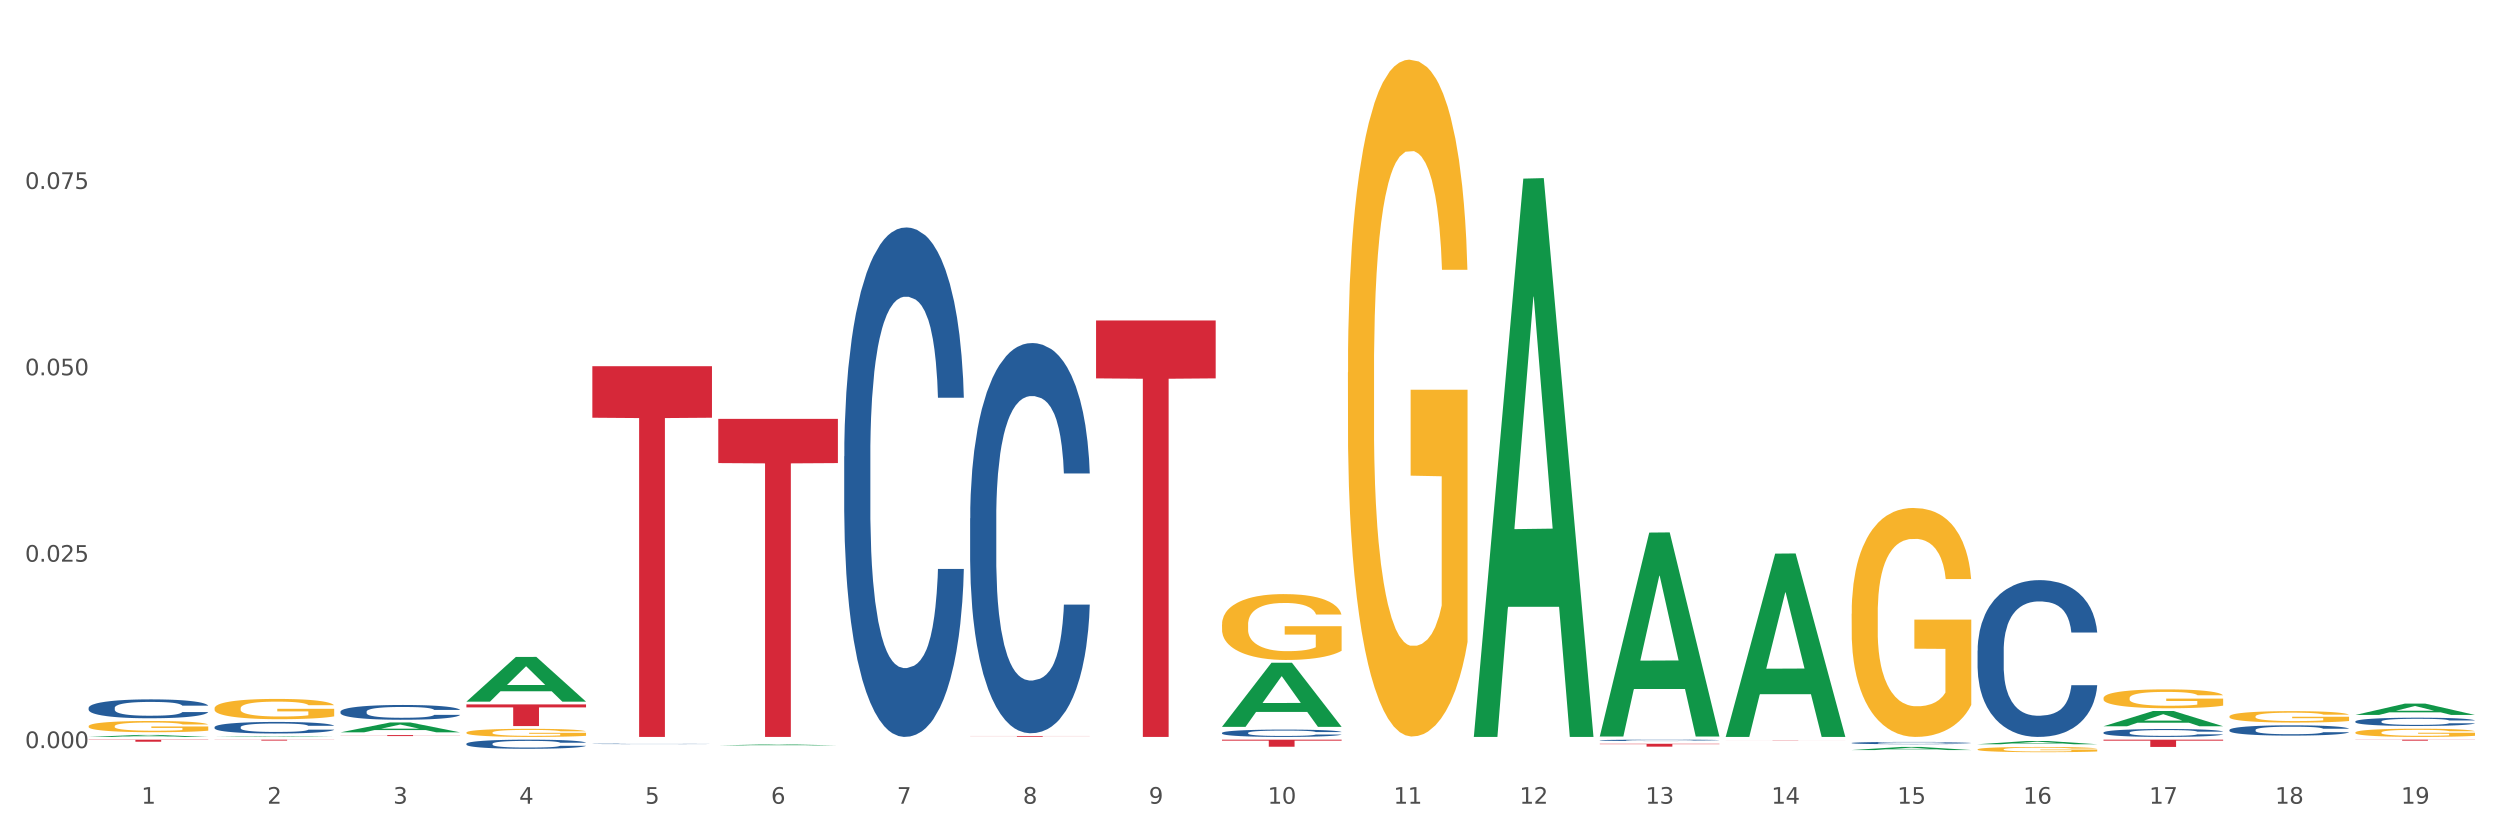 <?xml version="1.0" encoding="utf-8" standalone="no"?>
<!DOCTYPE svg PUBLIC "-//W3C//DTD SVG 1.1//EN"
  "http://www.w3.org/Graphics/SVG/1.1/DTD/svg11.dtd">
<svg xmlns:xlink="http://www.w3.org/1999/xlink" width="1080pt" height="360pt" viewBox="0 0 1080 360" xmlns="http://www.w3.org/2000/svg" version="1.1">
 <rect x="0" y="0" width="1080" height="360" fill="#333333" stroke="none"/>
 <defs>
  <style type="text/css">*{stroke-linejoin: round; stroke-linecap: butt}</style>
 </defs>
 <g id="figure_1">
  <g id="patch_1">
   <path d="M 0 360 
L 1080 360 
L 1080 0 
L 0 0 
z
" style="fill: #ffffff; stroke: #ffffff; stroke-linejoin: miter"/>
  </g>
  <g id="axes_1">
   <g id="matplotlib.axis_1">
    <g id="xtick_1">
     <g id="text_1">
      <!-- 1 -->
      <g style="fill: #4d4d4d" transform="translate(61.07 347.204) scale(0.096 -0.096)">
       <defs>
        <path id="DejaVuSans-31" d="M 794 531 
L 1825 531 
L 1825 4091 
L 703 3866 
L 703 4441 
L 1819 4666 
L 2450 4666 
L 2450 531 
L 3481 531 
L 3481 0 
L 794 0 
L 794 531 
z
" transform="scale(0.016)"/>
       </defs>
       <use xlink:href="#DejaVuSans-31"/>
      </g>
     </g>
    </g>
    <g id="xtick_2">
     <g id="text_2">
      <!-- 2 -->
      <g style="fill: #4d4d4d" transform="translate(115.472 347.204) scale(0.096 -0.096)">
       <defs>
        <path id="DejaVuSans-32" d="M 1228 531 
L 3431 531 
L 3431 0 
L 469 0 
L 469 531 
Q 828 903 1448 1529 
Q 2069 2156 2228 2338 
Q 2531 2678 2651 2914 
Q 2772 3150 2772 3378 
Q 2772 3750 2511 3984 
Q 2250 4219 1831 4219 
Q 1534 4219 1204 4116 
Q 875 4013 500 3803 
L 500 4441 
Q 881 4594 1212 4672 
Q 1544 4750 1819 4750 
Q 2544 4750 2975 4387 
Q 3406 4025 3406 3419 
Q 3406 3131 3298 2873 
Q 3191 2616 2906 2266 
Q 2828 2175 2409 1742 
Q 1991 1309 1228 531 
z
" transform="scale(0.016)"/>
       </defs>
       <use xlink:href="#DejaVuSans-32"/>
      </g>
     </g>
    </g>
    <g id="xtick_3">
     <g id="text_3">
      <!-- 3 -->
      <g style="fill: #4d4d4d" transform="translate(169.874 347.204) scale(0.096 -0.096)">
       <defs>
        <path id="DejaVuSans-33" d="M 2597 2516 
Q 3050 2419 3304 2112 
Q 3559 1806 3559 1356 
Q 3559 666 3084 287 
Q 2609 -91 1734 -91 
Q 1441 -91 1130 -33 
Q 819 25 488 141 
L 488 750 
Q 750 597 1062 519 
Q 1375 441 1716 441 
Q 2309 441 2620 675 
Q 2931 909 2931 1356 
Q 2931 1769 2642 2001 
Q 2353 2234 1838 2234 
L 1294 2234 
L 1294 2753 
L 1863 2753 
Q 2328 2753 2575 2939 
Q 2822 3125 2822 3475 
Q 2822 3834 2567 4026 
Q 2313 4219 1838 4219 
Q 1578 4219 1281 4162 
Q 984 4106 628 3988 
L 628 4550 
Q 988 4650 1302 4700 
Q 1616 4750 1894 4750 
Q 2613 4750 3031 4423 
Q 3450 4097 3450 3541 
Q 3450 3153 3228 2886 
Q 3006 2619 2597 2516 
z
" transform="scale(0.016)"/>
       </defs>
       <use xlink:href="#DejaVuSans-33"/>
      </g>
     </g>
    </g>
    <g id="xtick_4">
     <g id="text_4">
      <!-- 4 -->
      <g style="fill: #4d4d4d" transform="translate(224.276 347.204) scale(0.096 -0.096)">
       <defs>
        <path id="DejaVuSans-34" d="M 2419 4116 
L 825 1625 
L 2419 1625 
L 2419 4116 
z
M 2253 4666 
L 3047 4666 
L 3047 1625 
L 3713 1625 
L 3713 1100 
L 3047 1100 
L 3047 0 
L 2419 0 
L 2419 1100 
L 313 1100 
L 313 1709 
L 2253 4666 
z
" transform="scale(0.016)"/>
       </defs>
       <use xlink:href="#DejaVuSans-34"/>
      </g>
     </g>
    </g>
    <g id="xtick_5">
     <g id="text_5">
      <!-- 5 -->
      <g style="fill: #4d4d4d" transform="translate(278.678 347.204) scale(0.096 -0.096)">
       <defs>
        <path id="DejaVuSans-35" d="M 691 4666 
L 3169 4666 
L 3169 4134 
L 1269 4134 
L 1269 2991 
Q 1406 3038 1543 3061 
Q 1681 3084 1819 3084 
Q 2600 3084 3056 2656 
Q 3513 2228 3513 1497 
Q 3513 744 3044 326 
Q 2575 -91 1722 -91 
Q 1428 -91 1123 -41 
Q 819 9 494 109 
L 494 744 
Q 775 591 1075 516 
Q 1375 441 1709 441 
Q 2250 441 2565 725 
Q 2881 1009 2881 1497 
Q 2881 1984 2565 2268 
Q 2250 2553 1709 2553 
Q 1456 2553 1204 2497 
Q 953 2441 691 2322 
L 691 4666 
z
" transform="scale(0.016)"/>
       </defs>
       <use xlink:href="#DejaVuSans-35"/>
      </g>
     </g>
    </g>
    <g id="xtick_6">
     <g id="text_6">
      <!-- 6 -->
      <g style="fill: #4d4d4d" transform="translate(333.08 347.204) scale(0.096 -0.096)">
       <defs>
        <path id="DejaVuSans-36" d="M 2113 2584 
Q 1688 2584 1439 2293 
Q 1191 2003 1191 1497 
Q 1191 994 1439 701 
Q 1688 409 2113 409 
Q 2538 409 2786 701 
Q 3034 994 3034 1497 
Q 3034 2003 2786 2293 
Q 2538 2584 2113 2584 
z
M 3366 4563 
L 3366 3988 
Q 3128 4100 2886 4159 
Q 2644 4219 2406 4219 
Q 1781 4219 1451 3797 
Q 1122 3375 1075 2522 
Q 1259 2794 1537 2939 
Q 1816 3084 2150 3084 
Q 2853 3084 3261 2657 
Q 3669 2231 3669 1497 
Q 3669 778 3244 343 
Q 2819 -91 2113 -91 
Q 1303 -91 875 529 
Q 447 1150 447 2328 
Q 447 3434 972 4092 
Q 1497 4750 2381 4750 
Q 2619 4750 2861 4703 
Q 3103 4656 3366 4563 
z
" transform="scale(0.016)"/>
       </defs>
       <use xlink:href="#DejaVuSans-36"/>
      </g>
     </g>
    </g>
    <g id="xtick_7">
     <g id="text_7">
      <!-- 7 -->
      <g style="fill: #4d4d4d" transform="translate(387.482 347.204) scale(0.096 -0.096)">
       <defs>
        <path id="DejaVuSans-37" d="M 525 4666 
L 3525 4666 
L 3525 4397 
L 1831 0 
L 1172 0 
L 2766 4134 
L 525 4134 
L 525 4666 
z
" transform="scale(0.016)"/>
       </defs>
       <use xlink:href="#DejaVuSans-37"/>
      </g>
     </g>
    </g>
    <g id="xtick_8">
     <g id="text_8">
      <!-- 8 -->
      <g style="fill: #4d4d4d" transform="translate(441.884 347.204) scale(0.096 -0.096)">
       <defs>
        <path id="DejaVuSans-38" d="M 2034 2216 
Q 1584 2216 1326 1975 
Q 1069 1734 1069 1313 
Q 1069 891 1326 650 
Q 1584 409 2034 409 
Q 2484 409 2743 651 
Q 3003 894 3003 1313 
Q 3003 1734 2745 1975 
Q 2488 2216 2034 2216 
z
M 1403 2484 
Q 997 2584 770 2862 
Q 544 3141 544 3541 
Q 544 4100 942 4425 
Q 1341 4750 2034 4750 
Q 2731 4750 3128 4425 
Q 3525 4100 3525 3541 
Q 3525 3141 3298 2862 
Q 3072 2584 2669 2484 
Q 3125 2378 3379 2068 
Q 3634 1759 3634 1313 
Q 3634 634 3220 271 
Q 2806 -91 2034 -91 
Q 1263 -91 848 271 
Q 434 634 434 1313 
Q 434 1759 690 2068 
Q 947 2378 1403 2484 
z
M 1172 3481 
Q 1172 3119 1398 2916 
Q 1625 2713 2034 2713 
Q 2441 2713 2670 2916 
Q 2900 3119 2900 3481 
Q 2900 3844 2670 4047 
Q 2441 4250 2034 4250 
Q 1625 4250 1398 4047 
Q 1172 3844 1172 3481 
z
" transform="scale(0.016)"/>
       </defs>
       <use xlink:href="#DejaVuSans-38"/>
      </g>
     </g>
    </g>
    <g id="xtick_9">
     <g id="text_9">
      <!-- 9 -->
      <g style="fill: #4d4d4d" transform="translate(496.286 347.204) scale(0.096 -0.096)">
       <defs>
        <path id="DejaVuSans-39" d="M 703 97 
L 703 672 
Q 941 559 1184 500 
Q 1428 441 1663 441 
Q 2288 441 2617 861 
Q 2947 1281 2994 2138 
Q 2813 1869 2534 1725 
Q 2256 1581 1919 1581 
Q 1219 1581 811 2004 
Q 403 2428 403 3163 
Q 403 3881 828 4315 
Q 1253 4750 1959 4750 
Q 2769 4750 3195 4129 
Q 3622 3509 3622 2328 
Q 3622 1225 3098 567 
Q 2575 -91 1691 -91 
Q 1453 -91 1209 -44 
Q 966 3 703 97 
z
M 1959 2075 
Q 2384 2075 2632 2365 
Q 2881 2656 2881 3163 
Q 2881 3666 2632 3958 
Q 2384 4250 1959 4250 
Q 1534 4250 1286 3958 
Q 1038 3666 1038 3163 
Q 1038 2656 1286 2365 
Q 1534 2075 1959 2075 
z
" transform="scale(0.016)"/>
       </defs>
       <use xlink:href="#DejaVuSans-39"/>
      </g>
     </g>
    </g>
    <g id="xtick_10">
     <g id="text_10">
      <!-- 10 -->
      <g style="fill: #4d4d4d" transform="translate(547.634 347.204) scale(0.096 -0.096)">
       <defs>
        <path id="DejaVuSans-30" d="M 2034 4250 
Q 1547 4250 1301 3770 
Q 1056 3291 1056 2328 
Q 1056 1369 1301 889 
Q 1547 409 2034 409 
Q 2525 409 2770 889 
Q 3016 1369 3016 2328 
Q 3016 3291 2770 3770 
Q 2525 4250 2034 4250 
z
M 2034 4750 
Q 2819 4750 3233 4129 
Q 3647 3509 3647 2328 
Q 3647 1150 3233 529 
Q 2819 -91 2034 -91 
Q 1250 -91 836 529 
Q 422 1150 422 2328 
Q 422 3509 836 4129 
Q 1250 4750 2034 4750 
z
" transform="scale(0.016)"/>
       </defs>
       <use xlink:href="#DejaVuSans-31"/>
       <use xlink:href="#DejaVuSans-30" transform="translate(63.623 0)"/>
      </g>
     </g>
    </g>
    <g id="xtick_11">
     <g id="text_11">
      <!-- 11 -->
      <g style="fill: #4d4d4d" transform="translate(602.035 347.204) scale(0.096 -0.096)">
       <use xlink:href="#DejaVuSans-31"/>
       <use xlink:href="#DejaVuSans-31" transform="translate(63.623 0)"/>
      </g>
     </g>
    </g>
    <g id="xtick_12">
     <g id="text_12">
      <!-- 12 -->
      <g style="fill: #4d4d4d" transform="translate(656.437 347.204) scale(0.096 -0.096)">
       <use xlink:href="#DejaVuSans-31"/>
       <use xlink:href="#DejaVuSans-32" transform="translate(63.623 0)"/>
      </g>
     </g>
    </g>
    <g id="xtick_13">
     <g id="text_13">
      <!-- 13 -->
      <g style="fill: #4d4d4d" transform="translate(710.839 347.204) scale(0.096 -0.096)">
       <use xlink:href="#DejaVuSans-31"/>
       <use xlink:href="#DejaVuSans-33" transform="translate(63.623 0)"/>
      </g>
     </g>
    </g>
    <g id="xtick_14">
     <g id="text_14">
      <!-- 14 -->
      <g style="fill: #4d4d4d" transform="translate(765.241 347.204) scale(0.096 -0.096)">
       <use xlink:href="#DejaVuSans-31"/>
       <use xlink:href="#DejaVuSans-34" transform="translate(63.623 0)"/>
      </g>
     </g>
    </g>
    <g id="xtick_15">
     <g id="text_15">
      <!-- 15 -->
      <g style="fill: #4d4d4d" transform="translate(819.643 347.204) scale(0.096 -0.096)">
       <use xlink:href="#DejaVuSans-31"/>
       <use xlink:href="#DejaVuSans-35" transform="translate(63.623 0)"/>
      </g>
     </g>
    </g>
    <g id="xtick_16">
     <g id="text_16">
      <!-- 16 -->
      <g style="fill: #4d4d4d" transform="translate(874.045 347.204) scale(0.096 -0.096)">
       <use xlink:href="#DejaVuSans-31"/>
       <use xlink:href="#DejaVuSans-36" transform="translate(63.623 0)"/>
      </g>
     </g>
    </g>
    <g id="xtick_17">
     <g id="text_17">
      <!-- 17 -->
      <g style="fill: #4d4d4d" transform="translate(928.447 347.204) scale(0.096 -0.096)">
       <use xlink:href="#DejaVuSans-31"/>
       <use xlink:href="#DejaVuSans-37" transform="translate(63.623 0)"/>
      </g>
     </g>
    </g>
    <g id="xtick_18">
     <g id="text_18">
      <!-- 18 -->
      <g style="fill: #4d4d4d" transform="translate(982.849 347.204) scale(0.096 -0.096)">
       <use xlink:href="#DejaVuSans-31"/>
       <use xlink:href="#DejaVuSans-38" transform="translate(63.623 0)"/>
      </g>
     </g>
    </g>
    <g id="xtick_19">
     <g id="text_19">
      <!-- 19 -->
      <g style="fill: #4d4d4d" transform="translate(1037.251 347.204) scale(0.096 -0.096)">
       <use xlink:href="#DejaVuSans-31"/>
       <use xlink:href="#DejaVuSans-39" transform="translate(63.623 0)"/>
      </g>
     </g>
    </g>
    <g id="xtick_20"/>
    <g id="xtick_21"/>
    <g id="xtick_22"/>
    <g id="xtick_23"/>
    <g id="xtick_24"/>
    <g id="xtick_25"/>
    <g id="xtick_26"/>
    <g id="xtick_27"/>
    <g id="xtick_28"/>
    <g id="xtick_29"/>
    <g id="xtick_30"/>
    <g id="xtick_31"/>
    <g id="xtick_32"/>
    <g id="xtick_33"/>
    <g id="xtick_34"/>
    <g id="xtick_35"/>
    <g id="xtick_36"/>
    <g id="xtick_37"/>
   </g>
   <g id="matplotlib.axis_2">
    <g id="ytick_1">
     <g id="text_20">
      <!-- 0.000 -->
      <g style="fill: #4d4d4d" transform="translate(10.8 323.176) scale(0.096 -0.096)">
       <defs>
        <path id="DejaVuSans-2e" d="M 684 794 
L 1344 794 
L 1344 0 
L 684 0 
L 684 794 
z
" transform="scale(0.016)"/>
       </defs>
       <use xlink:href="#DejaVuSans-30"/>
       <use xlink:href="#DejaVuSans-2e" transform="translate(63.623 0)"/>
       <use xlink:href="#DejaVuSans-30" transform="translate(95.41 0)"/>
       <use xlink:href="#DejaVuSans-30" transform="translate(159.033 0)"/>
       <use xlink:href="#DejaVuSans-30" transform="translate(222.656 0)"/>
      </g>
     </g>
    </g>
    <g id="ytick_2">
     <g id="text_21">
      <!-- 0.025 -->
      <g style="fill: #4d4d4d" transform="translate(10.8 242.654) scale(0.096 -0.096)">
       <use xlink:href="#DejaVuSans-30"/>
       <use xlink:href="#DejaVuSans-2e" transform="translate(63.623 0)"/>
       <use xlink:href="#DejaVuSans-30" transform="translate(95.41 0)"/>
       <use xlink:href="#DejaVuSans-32" transform="translate(159.033 0)"/>
       <use xlink:href="#DejaVuSans-35" transform="translate(222.656 0)"/>
      </g>
     </g>
    </g>
    <g id="ytick_3">
     <g id="text_22">
      <!-- 0.050 -->
      <g style="fill: #4d4d4d" transform="translate(10.8 162.132) scale(0.096 -0.096)">
       <use xlink:href="#DejaVuSans-30"/>
       <use xlink:href="#DejaVuSans-2e" transform="translate(63.623 0)"/>
       <use xlink:href="#DejaVuSans-30" transform="translate(95.41 0)"/>
       <use xlink:href="#DejaVuSans-35" transform="translate(159.033 0)"/>
       <use xlink:href="#DejaVuSans-30" transform="translate(222.656 0)"/>
      </g>
     </g>
    </g>
    <g id="ytick_4">
     <g id="text_23">
      <!-- 0.075 -->
      <g style="fill: #4d4d4d" transform="translate(10.8 81.61) scale(0.096 -0.096)">
       <use xlink:href="#DejaVuSans-30"/>
       <use xlink:href="#DejaVuSans-2e" transform="translate(63.623 0)"/>
       <use xlink:href="#DejaVuSans-30" transform="translate(95.41 0)"/>
       <use xlink:href="#DejaVuSans-37" transform="translate(159.033 0)"/>
       <use xlink:href="#DejaVuSans-35" transform="translate(222.656 0)"/>
      </g>
     </g>
    </g>
    <g id="ytick_5"/>
    <g id="ytick_6"/>
    <g id="ytick_7"/>
    <g id="ytick_8"/>
   </g>
   <g id="PolyCollection_1">
    <path d="M 38.283 318.352 
L 38.336 318.351 
L 59.648 317.498 
L 68.493 317.498 
L 89.965 318.354 
L 79.735 318.354 
L 75.1 318.154 
L 53.095 318.154 
L 52.935 318.157 
L 48.46 318.354 
L 38.283 318.354 
L 38.283 318.352 
L 55.865 318.035 
L 72.329 318.034 
L 64.177 317.68 
L 64.071 317.678 
L 63.964 317.681 
L 55.812 318.034 
L 55.865 318.035 
L 38.283 318.352 
z
" clip-path="url(#pb3b646038b)" style="fill: #109648"/>
    <path d="M 201.489 321.303 
L 201.55 321.299 
L 201.55 321.198 
L 201.733 321.061 
L 202.405 320.809 
L 203.26 320.618 
L 204.727 320.394 
L 205.521 320.3 
L 206.559 320.196 
L 208.697 320.026 
L 211.141 319.882 
L 212.852 319.803 
L 214.134 319.752 
L 217.006 319.662 
L 218.655 319.622 
L 220.366 319.59 
L 221.832 319.568 
L 224.275 319.543 
L 226.23 319.532 
L 228.49 319.529 
L 230.384 319.532 
L 232.889 319.547 
L 236.554 319.59 
L 237.959 319.615 
L 239.853 319.658 
L 241.808 319.716 
L 243.396 319.774 
L 245.229 319.857 
L 247.123 319.965 
L 248.956 320.102 
L 250.238 320.228 
L 251.277 320.362 
L 252.193 320.524 
L 252.865 320.701 
L 253.171 320.849 
L 241.991 320.849 
L 241.686 320.715 
L 241.075 320.571 
L 240.464 320.473 
L 239.792 320.394 
L 238.754 320.304 
L 237.837 320.246 
L 236.31 320.178 
L 234.905 320.134 
L 233.744 320.109 
L 232.339 320.088 
L 229.346 320.066 
L 227.208 320.066 
L 225.864 320.073 
L 224.214 320.091 
L 222.809 320.116 
L 221.16 320.16 
L 219.877 320.207 
L 218.594 320.268 
L 217.861 320.311 
L 216.761 320.391 
L 216.028 320.455 
L 215.051 320.567 
L 214.501 320.647 
L 213.524 320.852 
L 213.096 321.004 
L 212.913 321.108 
L 212.79 321.224 
L 212.79 321.786 
L 213.157 322.039 
L 213.462 322.147 
L 213.951 322.269 
L 214.867 322.428 
L 216.211 322.583 
L 217.617 322.695 
L 218.777 322.764 
L 219.877 322.814 
L 220.976 322.854 
L 222.32 322.89 
L 223.42 322.911 
L 225.069 322.933 
L 227.024 322.944 
L 228.552 322.944 
L 231.667 322.926 
L 233.072 322.908 
L 234.416 322.883 
L 235.882 322.843 
L 237.043 322.8 
L 237.715 322.767 
L 238.815 322.699 
L 239.67 322.627 
L 240.403 322.544 
L 240.892 322.471 
L 241.441 322.363 
L 241.869 322.241 
L 241.991 322.176 
L 253.171 322.176 
L 252.926 322.306 
L 252.499 322.432 
L 251.643 322.601 
L 250.971 322.699 
L 249.933 322.818 
L 248.833 322.919 
L 247.306 323.03 
L 245.901 323.113 
L 244.435 323.185 
L 242.847 323.25 
L 239.975 323.341 
L 238.937 323.366 
L 236.738 323.409 
L 235.027 323.434 
L 232.522 323.46 
L 229.957 323.474 
L 227.269 323.478 
L 224.886 323.47 
L 222.259 323.449 
L 220.61 323.427 
L 218.777 323.395 
L 216.639 323.344 
L 214.623 323.283 
L 212.729 323.211 
L 210.958 323.128 
L 209.308 323.034 
L 207.17 322.879 
L 205.582 322.727 
L 204.421 322.587 
L 203.627 322.468 
L 202.833 322.316 
L 202.405 322.212 
L 201.733 321.959 
L 201.489 321.725 
L 201.489 321.303 
z
" clip-path="url(#pb3b646038b)" style="fill: #255c99"/>
    <path d="M 147.087 307.418 
L 147.148 307.413 
L 147.148 307.249 
L 147.331 307.027 
L 148.003 306.618 
L 148.859 306.309 
L 150.325 305.947 
L 151.119 305.795 
L 152.157 305.626 
L 154.295 305.351 
L 156.739 305.118 
L 158.45 304.989 
L 159.732 304.907 
L 162.604 304.761 
L 164.253 304.697 
L 165.964 304.645 
L 167.43 304.61 
L 169.873 304.569 
L 171.828 304.551 
L 174.089 304.545 
L 175.982 304.551 
L 178.487 304.575 
L 182.152 304.645 
L 183.557 304.685 
L 185.451 304.756 
L 187.406 304.849 
L 188.994 304.942 
L 190.827 305.077 
L 192.721 305.252 
L 194.554 305.474 
L 195.836 305.678 
L 196.875 305.894 
L 197.791 306.157 
L 198.463 306.443 
L 198.769 306.683 
L 187.589 306.683 
L 187.284 306.467 
L 186.673 306.233 
L 186.062 306.075 
L 185.39 305.947 
L 184.352 305.801 
L 183.435 305.707 
L 181.908 305.596 
L 180.503 305.526 
L 179.342 305.486 
L 177.937 305.45 
L 174.944 305.415 
L 172.806 305.415 
L 171.462 305.427 
L 169.812 305.456 
L 168.407 305.497 
L 166.758 305.567 
L 165.475 305.643 
L 164.192 305.742 
L 163.459 305.813 
L 162.359 305.941 
L 161.626 306.046 
L 160.649 306.227 
L 160.099 306.356 
L 159.122 306.689 
L 158.694 306.934 
L 158.511 307.103 
L 158.388 307.29 
L 158.388 308.201 
L 158.755 308.61 
L 159.06 308.785 
L 159.549 308.984 
L 160.466 309.24 
L 161.81 309.492 
L 163.215 309.673 
L 164.375 309.784 
L 165.475 309.865 
L 166.575 309.93 
L 167.918 309.988 
L 169.018 310.023 
L 170.668 310.058 
L 172.622 310.076 
L 174.15 310.076 
L 177.265 310.046 
L 178.67 310.017 
L 180.014 309.976 
L 181.48 309.912 
L 182.641 309.842 
L 183.313 309.789 
L 184.413 309.678 
L 185.268 309.562 
L 186.001 309.427 
L 186.49 309.311 
L 187.04 309.135 
L 187.467 308.937 
L 187.589 308.832 
L 198.769 308.832 
L 198.524 309.042 
L 198.097 309.246 
L 197.242 309.521 
L 196.57 309.678 
L 195.531 309.871 
L 194.431 310.035 
L 192.904 310.216 
L 191.499 310.35 
L 190.033 310.467 
L 188.445 310.572 
L 185.573 310.718 
L 184.535 310.759 
L 182.336 310.829 
L 180.625 310.87 
L 178.12 310.911 
L 175.555 310.934 
L 172.867 310.94 
L 170.484 310.928 
L 167.857 310.893 
L 166.208 310.858 
L 164.375 310.806 
L 162.237 310.724 
L 160.221 310.625 
L 158.327 310.508 
L 156.556 310.373 
L 154.906 310.222 
L 152.768 309.97 
L 151.18 309.725 
L 150.019 309.497 
L 149.225 309.305 
L 148.431 309.059 
L 148.003 308.89 
L 147.331 308.481 
L 147.087 308.102 
L 147.087 307.418 
z
" clip-path="url(#pb3b646038b)" style="fill: #255c99"/>
    <path d="M 92.685 314.121 
L 92.746 314.116 
L 92.746 313.989 
L 92.929 313.815 
L 93.601 313.495 
L 94.457 313.254 
L 95.923 312.97 
L 96.717 312.852 
L 97.755 312.719 
L 99.894 312.505 
L 102.337 312.322 
L 104.048 312.222 
L 105.331 312.158 
L 108.202 312.044 
L 109.851 311.993 
L 111.562 311.952 
L 113.028 311.925 
L 115.471 311.893 
L 117.426 311.879 
L 119.687 311.875 
L 121.58 311.879 
L 124.085 311.898 
L 127.75 311.952 
L 129.155 311.984 
L 131.049 312.039 
L 133.004 312.112 
L 134.592 312.185 
L 136.425 312.29 
L 138.319 312.427 
L 140.152 312.601 
L 141.435 312.76 
L 142.473 312.929 
L 143.389 313.135 
L 144.061 313.359 
L 144.367 313.546 
L 133.187 313.546 
L 132.882 313.377 
L 132.271 313.194 
L 131.66 313.071 
L 130.988 312.97 
L 129.95 312.856 
L 129.033 312.783 
L 127.506 312.697 
L 126.101 312.642 
L 124.94 312.61 
L 123.535 312.582 
L 120.542 312.555 
L 118.404 312.555 
L 117.06 312.564 
L 115.41 312.587 
L 114.005 312.619 
L 112.356 312.674 
L 111.073 312.733 
L 109.79 312.811 
L 109.057 312.865 
L 107.957 312.966 
L 107.224 313.048 
L 106.247 313.19 
L 105.697 313.29 
L 104.72 313.55 
L 104.292 313.742 
L 104.109 313.874 
L 103.987 314.02 
L 103.987 314.733 
L 104.353 315.052 
L 104.659 315.189 
L 105.147 315.344 
L 106.064 315.545 
L 107.408 315.742 
L 108.813 315.883 
L 109.973 315.97 
L 111.073 316.034 
L 112.173 316.084 
L 113.517 316.13 
L 114.616 316.157 
L 116.266 316.184 
L 118.22 316.198 
L 119.748 316.198 
L 122.863 316.175 
L 124.268 316.152 
L 125.612 316.12 
L 127.078 316.07 
L 128.239 316.015 
L 128.911 315.974 
L 130.011 315.888 
L 130.866 315.796 
L 131.599 315.691 
L 132.088 315.6 
L 132.638 315.463 
L 133.065 315.308 
L 133.187 315.226 
L 144.367 315.226 
L 144.122 315.39 
L 143.695 315.55 
L 142.84 315.764 
L 142.168 315.888 
L 141.129 316.038 
L 140.029 316.166 
L 138.502 316.308 
L 137.097 316.413 
L 135.631 316.504 
L 134.043 316.586 
L 131.171 316.7 
L 130.133 316.732 
L 127.934 316.787 
L 126.223 316.819 
L 123.719 316.851 
L 121.153 316.869 
L 118.465 316.874 
L 116.082 316.865 
L 113.455 316.837 
L 111.806 316.81 
L 109.973 316.769 
L 107.835 316.705 
L 105.819 316.627 
L 103.925 316.536 
L 102.154 316.431 
L 100.504 316.312 
L 98.366 316.116 
L 96.778 315.924 
L 95.617 315.746 
L 94.823 315.595 
L 94.029 315.404 
L 93.601 315.271 
L 92.929 314.952 
L 92.685 314.655 
L 92.685 314.121 
z
" clip-path="url(#pb3b646038b)" style="fill: #255c99"/>
    <path d="M 38.283 305.795 
L 38.344 305.788 
L 38.344 305.579 
L 38.527 305.295 
L 39.199 304.773 
L 40.055 304.377 
L 41.521 303.915 
L 42.315 303.721 
L 43.353 303.504 
L 45.492 303.154 
L 47.935 302.855 
L 49.646 302.691 
L 50.929 302.586 
L 53.8 302.4 
L 55.449 302.318 
L 57.16 302.251 
L 58.626 302.206 
L 61.069 302.154 
L 63.024 302.131 
L 65.285 302.124 
L 67.178 302.131 
L 69.683 302.161 
L 73.348 302.251 
L 74.754 302.303 
L 76.647 302.392 
L 78.602 302.512 
L 80.191 302.631 
L 82.023 302.803 
L 83.917 303.027 
L 85.75 303.31 
L 87.033 303.571 
L 88.071 303.848 
L 88.987 304.183 
L 89.659 304.549 
L 89.965 304.855 
L 78.785 304.855 
L 78.48 304.579 
L 77.869 304.28 
L 77.258 304.079 
L 76.586 303.915 
L 75.548 303.728 
L 74.631 303.609 
L 73.104 303.467 
L 71.699 303.377 
L 70.538 303.325 
L 69.133 303.28 
L 66.14 303.236 
L 64.002 303.236 
L 62.658 303.251 
L 61.008 303.288 
L 59.603 303.34 
L 57.954 303.43 
L 56.671 303.527 
L 55.388 303.654 
L 54.655 303.743 
L 53.555 303.907 
L 52.822 304.042 
L 51.845 304.273 
L 51.295 304.437 
L 50.318 304.863 
L 49.89 305.176 
L 49.707 305.392 
L 49.585 305.631 
L 49.585 306.795 
L 49.951 307.318 
L 50.257 307.542 
L 50.745 307.795 
L 51.662 308.124 
L 53.006 308.445 
L 54.411 308.676 
L 55.571 308.818 
L 56.671 308.922 
L 57.771 309.004 
L 59.115 309.079 
L 60.214 309.124 
L 61.864 309.169 
L 63.818 309.191 
L 65.346 309.191 
L 68.461 309.154 
L 69.866 309.116 
L 71.21 309.064 
L 72.676 308.982 
L 73.837 308.892 
L 74.509 308.825 
L 75.609 308.684 
L 76.464 308.534 
L 77.197 308.363 
L 77.686 308.213 
L 78.236 307.989 
L 78.663 307.736 
L 78.785 307.601 
L 89.965 307.601 
L 89.72 307.87 
L 89.293 308.131 
L 88.438 308.482 
L 87.766 308.684 
L 86.727 308.93 
L 85.627 309.139 
L 84.1 309.37 
L 82.695 309.542 
L 81.229 309.691 
L 79.641 309.825 
L 76.769 310.012 
L 75.731 310.064 
L 73.532 310.154 
L 71.821 310.206 
L 69.317 310.258 
L 66.751 310.288 
L 64.063 310.295 
L 61.68 310.281 
L 59.053 310.236 
L 57.404 310.191 
L 55.571 310.124 
L 53.433 310.019 
L 51.417 309.892 
L 49.523 309.743 
L 47.752 309.572 
L 46.102 309.378 
L 43.964 309.057 
L 42.376 308.743 
L 41.215 308.452 
L 40.421 308.206 
L 39.627 307.892 
L 39.199 307.676 
L 38.527 307.154 
L 38.283 306.669 
L 38.283 305.795 
z
" clip-path="url(#pb3b646038b)" style="fill: #255c99"/>
    <path d="M 38.283 319.529 
L 89.965 319.529 
L 89.965 319.655 
L 69.635 319.656 
L 69.635 320.44 
L 58.49 320.44 
L 58.49 319.656 
L 38.283 319.655 
L 38.283 319.529 
L 38.283 319.529 
z
" clip-path="url(#pb3b646038b)" style="fill: #d62839"/>
    <path d="M 92.685 319.529 
L 144.367 319.529 
L 144.367 319.584 
L 124.037 319.585 
L 124.037 319.93 
L 112.892 319.93 
L 112.892 319.585 
L 92.685 319.584 
L 92.685 319.529 
L 92.685 319.529 
z
" clip-path="url(#pb3b646038b)" style="fill: #d62839"/>
    <path d="M 147.087 317.553 
L 198.769 317.553 
L 198.769 317.613 
L 178.439 317.613 
L 178.439 317.984 
L 167.294 317.984 
L 167.294 317.613 
L 147.087 317.613 
L 147.087 317.553 
L 147.087 317.553 
z
" clip-path="url(#pb3b646038b)" style="fill: #d62839"/>
    <path d="M 201.489 304.3 
L 253.171 304.3 
L 253.171 305.602 
L 232.841 305.611 
L 232.841 313.672 
L 221.696 313.672 
L 221.696 305.611 
L 201.489 305.602 
L 201.489 304.309 
L 201.489 304.3 
z
" clip-path="url(#pb3b646038b)" style="fill: #d62839"/>
    <path d="M 255.891 158.201 
L 307.573 158.201 
L 307.573 180.457 
L 287.243 180.608 
L 287.243 318.354 
L 276.098 318.354 
L 276.098 180.608 
L 255.891 180.457 
L 255.891 158.352 
L 255.891 158.201 
z
" clip-path="url(#pb3b646038b)" style="fill: #d62839"/>
    <path d="M 310.293 180.955 
L 361.975 180.955 
L 361.975 200.049 
L 341.645 200.178 
L 341.645 318.354 
L 330.5 318.354 
L 330.5 200.178 
L 310.293 200.049 
L 310.293 181.084 
L 310.293 180.955 
z
" clip-path="url(#pb3b646038b)" style="fill: #d62839"/>
    <path d="M 419.097 317.943 
L 470.779 317.943 
L 470.779 317.99 
L 450.449 317.99 
L 450.449 318.277 
L 439.304 318.277 
L 439.304 317.99 
L 419.097 317.99 
L 419.097 317.943 
L 419.097 317.943 
z
" clip-path="url(#pb3b646038b)" style="fill: #d62839"/>
    <path d="M 473.499 138.454 
L 525.18 138.454 
L 525.18 163.454 
L 504.851 163.623 
L 504.851 318.354 
L 493.706 318.354 
L 493.706 163.623 
L 473.499 163.454 
L 473.499 138.622 
L 473.499 138.454 
z
" clip-path="url(#pb3b646038b)" style="fill: #d62839"/>
    <path d="M 527.901 319.529 
L 579.582 319.529 
L 579.582 319.955 
L 559.253 319.958 
L 559.253 322.595 
L 548.108 322.595 
L 548.108 319.958 
L 527.901 319.955 
L 527.901 319.531 
L 527.901 319.529 
z
" clip-path="url(#pb3b646038b)" style="fill: #d62839"/>
    <path d="M 38.283 313.713 
L 38.344 313.708 
L 38.344 313.549 
L 38.466 313.411 
L 39.076 313.079 
L 39.991 312.804 
L 40.663 312.658 
L 41.334 312.538 
L 42.127 312.419 
L 43.103 312.295 
L 44.873 312.113 
L 45.971 312.02 
L 47.314 311.923 
L 49.754 311.781 
L 51.524 311.701 
L 53.354 311.635 
L 56.344 311.555 
L 58.297 311.519 
L 60.371 311.493 
L 62.873 311.475 
L 64.765 311.471 
L 68.914 311.484 
L 72.453 311.524 
L 74.161 311.555 
L 76.358 311.608 
L 77.517 311.643 
L 79.409 311.714 
L 81.361 311.807 
L 82.704 311.887 
L 84.717 312.038 
L 86.243 312.188 
L 87.646 312.374 
L 88.378 312.503 
L 88.928 312.623 
L 89.416 312.76 
L 89.904 312.977 
L 78.921 312.977 
L 78.494 312.822 
L 77.822 312.676 
L 76.846 312.534 
L 75.992 312.445 
L 74.527 312.335 
L 73.185 312.264 
L 71.782 312.211 
L 70.073 312.166 
L 68.731 312.144 
L 66.839 312.126 
L 63.117 312.131 
L 60.615 312.166 
L 58.907 312.211 
L 57.809 312.25 
L 56.832 312.295 
L 55.734 312.357 
L 54.453 312.45 
L 53.537 312.534 
L 52.622 312.64 
L 51.89 312.747 
L 51.219 312.871 
L 50.67 313.004 
L 50.242 313.141 
L 49.876 313.309 
L 49.571 313.589 
L 49.571 314.196 
L 49.693 314.333 
L 49.998 314.515 
L 50.364 314.652 
L 50.975 314.816 
L 51.524 314.927 
L 52.561 315.086 
L 53.72 315.219 
L 54.636 315.303 
L 55.551 315.374 
L 57.137 315.472 
L 58.907 315.551 
L 60.432 315.6 
L 62.507 315.645 
L 63.91 315.662 
L 65.131 315.671 
L 68.121 315.671 
L 70.256 315.658 
L 72.636 315.627 
L 74.466 315.587 
L 75.992 315.538 
L 77.7 315.458 
L 78.799 315.383 
L 78.799 314.457 
L 65.375 314.453 
L 65.375 313.837 
L 89.965 313.837 
L 89.965 315.645 
L 88.928 315.738 
L 87.768 315.822 
L 86.548 315.897 
L 84.717 315.99 
L 82.521 316.079 
L 80.568 316.141 
L 78.494 316.194 
L 76.053 316.243 
L 72.88 316.287 
L 70.927 316.305 
L 68.487 316.318 
L 65.619 316.322 
L 63.117 316.314 
L 60.676 316.291 
L 58.114 316.252 
L 55.612 316.194 
L 53.72 316.136 
L 51.829 316.065 
L 49.815 315.972 
L 48.229 315.884 
L 47.009 315.804 
L 45.666 315.702 
L 44.202 315.569 
L 43.103 315.45 
L 42.127 315.326 
L 41.09 315.166 
L 40.358 315.029 
L 39.625 314.856 
L 39.198 314.727 
L 38.71 314.528 
L 38.344 314.249 
L 38.283 313.713 
z
" clip-path="url(#pb3b646038b)" style="fill: #f7b32b"/>
    <path d="M 745.508 319.936 
L 797.19 319.936 
L 797.19 319.95 
L 776.86 319.95 
L 776.86 320.037 
L 765.716 320.037 
L 765.716 319.95 
L 745.508 319.95 
L 745.508 319.936 
L 745.508 319.936 
z
" clip-path="url(#pb3b646038b)" style="fill: #d62839"/>
    <path d="M 255.891 321.35 
L 255.952 321.349 
L 255.952 321.344 
L 256.135 321.337 
L 256.807 321.324 
L 257.662 321.314 
L 259.129 321.302 
L 259.923 321.298 
L 260.961 321.292 
L 263.099 321.283 
L 265.543 321.276 
L 267.253 321.272 
L 268.536 321.269 
L 271.408 321.264 
L 273.057 321.262 
L 274.768 321.261 
L 276.234 321.259 
L 278.677 321.258 
L 280.632 321.258 
L 282.892 321.257 
L 284.786 321.258 
L 287.291 321.258 
L 290.956 321.261 
L 292.361 321.262 
L 294.255 321.264 
L 296.21 321.267 
L 297.798 321.27 
L 299.631 321.274 
L 301.525 321.28 
L 303.357 321.287 
L 304.64 321.294 
L 305.679 321.301 
L 306.595 321.309 
L 307.267 321.318 
L 307.573 321.326 
L 296.393 321.326 
L 296.088 321.319 
L 295.477 321.312 
L 294.866 321.307 
L 294.194 321.302 
L 293.156 321.298 
L 292.239 321.295 
L 290.712 321.291 
L 289.307 321.289 
L 288.146 321.288 
L 286.741 321.286 
L 283.748 321.285 
L 281.61 321.285 
L 280.266 321.286 
L 278.616 321.287 
L 277.211 321.288 
L 275.562 321.29 
L 274.279 321.293 
L 272.996 321.296 
L 272.263 321.298 
L 271.163 321.302 
L 270.43 321.306 
L 269.453 321.311 
L 268.903 321.316 
L 267.925 321.326 
L 267.498 321.334 
L 267.315 321.34 
L 267.192 321.346 
L 267.192 321.375 
L 267.559 321.388 
L 267.864 321.394 
L 268.353 321.4 
L 269.269 321.408 
L 270.613 321.416 
L 272.018 321.422 
L 273.179 321.426 
L 274.279 321.428 
L 275.378 321.43 
L 276.722 321.432 
L 277.822 321.433 
L 279.471 321.434 
L 281.426 321.435 
L 282.954 321.435 
L 286.069 321.434 
L 287.474 321.433 
L 288.818 321.432 
L 290.284 321.43 
L 291.445 321.427 
L 292.117 321.426 
L 293.217 321.422 
L 294.072 321.418 
L 294.805 321.414 
L 295.294 321.41 
L 295.843 321.405 
L 296.271 321.398 
L 296.393 321.395 
L 307.573 321.395 
L 307.328 321.402 
L 306.901 321.408 
L 306.045 321.417 
L 305.373 321.422 
L 304.335 321.428 
L 303.235 321.434 
L 301.708 321.439 
L 300.303 321.444 
L 298.837 321.448 
L 297.249 321.451 
L 294.377 321.456 
L 293.339 321.457 
L 291.14 321.459 
L 289.429 321.46 
L 286.924 321.462 
L 284.359 321.463 
L 281.671 321.463 
L 279.288 321.462 
L 276.661 321.461 
L 275.012 321.46 
L 273.179 321.458 
L 271.041 321.456 
L 269.025 321.453 
L 267.131 321.449 
L 265.36 321.445 
L 263.71 321.44 
L 261.572 321.432 
L 259.984 321.424 
L 258.823 321.416 
L 258.029 321.41 
L 257.235 321.402 
L 256.807 321.397 
L 256.135 321.384 
L 255.891 321.372 
L 255.891 321.35 
z
" clip-path="url(#pb3b646038b)" style="fill: #255c99"/>
    <path d="M 908.714 319.529 
L 960.396 319.529 
L 960.396 319.968 
L 940.066 319.971 
L 940.066 322.689 
L 928.922 322.689 
L 928.922 319.971 
L 908.714 319.968 
L 908.714 319.532 
L 908.714 319.529 
z
" clip-path="url(#pb3b646038b)" style="fill: #d62839"/>
    <path d="M 364.695 197.151 
L 364.756 196.95 
L 364.756 191.322 
L 364.939 183.684 
L 365.611 169.614 
L 366.466 158.961 
L 367.932 146.499 
L 368.727 141.273 
L 369.765 135.444 
L 371.903 125.997 
L 374.347 117.957 
L 376.057 113.535 
L 377.34 110.721 
L 380.211 105.696 
L 381.861 103.485 
L 383.571 101.676 
L 385.038 100.47 
L 387.481 99.063 
L 389.436 98.46 
L 391.696 98.259 
L 393.59 98.46 
L 396.095 99.264 
L 399.76 101.676 
L 401.165 103.083 
L 403.059 105.495 
L 405.014 108.711 
L 406.602 111.927 
L 408.435 116.55 
L 410.329 122.58 
L 412.161 130.218 
L 413.444 137.253 
L 414.483 144.69 
L 415.399 153.735 
L 416.071 163.584 
L 416.377 171.825 
L 405.197 171.825 
L 404.892 164.388 
L 404.281 156.348 
L 403.67 150.921 
L 402.998 146.499 
L 401.959 141.474 
L 401.043 138.258 
L 399.516 134.439 
L 398.111 132.027 
L 396.95 130.62 
L 395.545 129.414 
L 392.552 128.208 
L 390.413 128.208 
L 389.069 128.61 
L 387.42 129.615 
L 386.015 131.022 
L 384.366 133.434 
L 383.083 136.047 
L 381.8 139.464 
L 381.067 141.876 
L 379.967 146.298 
L 379.234 149.916 
L 378.257 156.147 
L 377.707 160.569 
L 376.729 172.026 
L 376.302 180.468 
L 376.118 186.297 
L 375.996 192.729 
L 375.996 224.085 
L 376.363 238.155 
L 376.668 244.185 
L 377.157 251.019 
L 378.073 259.863 
L 379.417 268.506 
L 380.822 274.737 
L 381.983 278.556 
L 383.083 281.37 
L 384.182 283.581 
L 385.526 285.591 
L 386.626 286.797 
L 388.275 288.003 
L 390.23 288.606 
L 391.757 288.606 
L 394.873 287.601 
L 396.278 286.596 
L 397.622 285.189 
L 399.088 282.978 
L 400.249 280.566 
L 400.921 278.757 
L 402.02 274.938 
L 402.876 270.918 
L 403.609 266.295 
L 404.098 262.275 
L 404.647 256.245 
L 405.075 249.411 
L 405.197 245.793 
L 416.377 245.793 
L 416.132 253.029 
L 415.705 260.064 
L 414.849 269.511 
L 414.177 274.938 
L 413.139 281.571 
L 412.039 287.199 
L 410.512 293.43 
L 409.107 298.053 
L 407.641 302.073 
L 406.052 305.691 
L 403.181 310.716 
L 402.143 312.123 
L 399.943 314.535 
L 398.233 315.942 
L 395.728 317.349 
L 393.162 318.153 
L 390.475 318.354 
L 388.092 317.952 
L 385.465 316.746 
L 383.816 315.54 
L 381.983 313.731 
L 379.845 310.917 
L 377.829 307.5 
L 375.935 303.48 
L 374.164 298.857 
L 372.514 293.631 
L 370.376 284.988 
L 368.788 276.546 
L 367.627 268.707 
L 366.833 262.074 
L 366.039 253.632 
L 365.611 247.803 
L 364.939 233.733 
L 364.695 220.668 
L 364.695 197.151 
z
" clip-path="url(#pb3b646038b)" style="fill: #255c99"/>
    <path d="M 527.901 316.605 
L 527.962 316.602 
L 527.962 316.521 
L 528.145 316.411 
L 528.817 316.208 
L 529.672 316.054 
L 531.138 315.875 
L 531.932 315.799 
L 532.971 315.715 
L 535.109 315.579 
L 537.553 315.463 
L 539.263 315.399 
L 540.546 315.358 
L 543.417 315.286 
L 545.067 315.254 
L 546.777 315.228 
L 548.243 315.211 
L 550.687 315.19 
L 552.642 315.182 
L 554.902 315.179 
L 556.796 315.182 
L 559.301 315.193 
L 562.966 315.228 
L 564.371 315.248 
L 566.265 315.283 
L 568.22 315.329 
L 569.808 315.376 
L 571.641 315.442 
L 573.535 315.529 
L 575.367 315.64 
L 576.65 315.741 
L 577.689 315.848 
L 578.605 315.979 
L 579.277 316.121 
L 579.582 316.24 
L 568.403 316.24 
L 568.098 316.133 
L 567.487 316.017 
L 566.876 315.938 
L 566.204 315.875 
L 565.165 315.802 
L 564.249 315.756 
L 562.722 315.701 
L 561.317 315.666 
L 560.156 315.645 
L 558.751 315.628 
L 555.757 315.611 
L 553.619 315.611 
L 552.275 315.616 
L 550.626 315.631 
L 549.221 315.651 
L 547.571 315.686 
L 546.289 315.724 
L 545.006 315.773 
L 544.273 315.808 
L 543.173 315.872 
L 542.44 315.924 
L 541.462 316.014 
L 540.913 316.077 
L 539.935 316.243 
L 539.508 316.365 
L 539.324 316.449 
L 539.202 316.541 
L 539.202 316.994 
L 539.569 317.197 
L 539.874 317.284 
L 540.363 317.382 
L 541.279 317.51 
L 542.623 317.634 
L 544.028 317.724 
L 545.189 317.779 
L 546.289 317.82 
L 547.388 317.852 
L 548.732 317.881 
L 549.832 317.898 
L 551.481 317.916 
L 553.436 317.924 
L 554.963 317.924 
L 558.079 317.91 
L 559.484 317.895 
L 560.828 317.875 
L 562.294 317.843 
L 563.455 317.808 
L 564.127 317.782 
L 565.226 317.727 
L 566.082 317.669 
L 566.815 317.603 
L 567.303 317.545 
L 567.853 317.458 
L 568.281 317.359 
L 568.403 317.307 
L 579.582 317.307 
L 579.338 317.411 
L 578.91 317.513 
L 578.055 317.649 
L 577.383 317.727 
L 576.345 317.823 
L 575.245 317.904 
L 573.718 317.994 
L 572.313 318.061 
L 570.847 318.119 
L 569.258 318.171 
L 566.387 318.243 
L 565.349 318.264 
L 563.149 318.298 
L 561.439 318.319 
L 558.934 318.339 
L 556.368 318.351 
L 553.68 318.354 
L 551.298 318.348 
L 548.671 318.33 
L 547.022 318.313 
L 545.189 318.287 
L 543.051 318.246 
L 541.035 318.197 
L 539.141 318.139 
L 537.369 318.072 
L 535.72 317.997 
L 533.582 317.872 
L 531.994 317.75 
L 530.833 317.637 
L 530.039 317.542 
L 529.245 317.42 
L 528.817 317.336 
L 528.145 317.133 
L 527.901 316.944 
L 527.901 316.605 
z
" clip-path="url(#pb3b646038b)" style="fill: #255c99"/>
    <path d="M 92.685 305.983 
L 92.746 305.975 
L 92.746 305.687 
L 92.868 305.438 
L 93.478 304.838 
L 94.393 304.341 
L 95.065 304.077 
L 95.736 303.861 
L 96.529 303.645 
L 97.505 303.42 
L 99.275 303.092 
L 100.373 302.924 
L 101.716 302.748 
L 104.156 302.492 
L 105.926 302.347 
L 107.756 302.227 
L 110.746 302.083 
L 112.699 302.019 
L 114.773 301.971 
L 117.275 301.939 
L 119.167 301.931 
L 123.316 301.955 
L 126.855 302.027 
L 128.563 302.083 
L 130.76 302.179 
L 131.919 302.243 
L 133.811 302.371 
L 135.763 302.54 
L 137.106 302.684 
L 139.119 302.956 
L 140.645 303.228 
L 142.048 303.565 
L 142.78 303.797 
L 143.33 304.013 
L 143.818 304.261 
L 144.306 304.654 
L 133.323 304.654 
L 132.896 304.373 
L 132.224 304.109 
L 131.248 303.853 
L 130.394 303.693 
L 128.929 303.493 
L 127.587 303.364 
L 126.184 303.268 
L 124.475 303.188 
L 123.133 303.148 
L 121.241 303.116 
L 117.519 303.124 
L 115.017 303.188 
L 113.309 303.268 
L 112.211 303.34 
L 111.234 303.42 
L 110.136 303.533 
L 108.855 303.701 
L 107.939 303.853 
L 107.024 304.045 
L 106.292 304.237 
L 105.621 304.462 
L 105.072 304.702 
L 104.644 304.95 
L 104.278 305.254 
L 103.973 305.759 
L 103.973 306.856 
L 104.095 307.104 
L 104.4 307.432 
L 104.766 307.681 
L 105.377 307.977 
L 105.926 308.177 
L 106.963 308.465 
L 108.122 308.706 
L 109.038 308.858 
L 109.953 308.986 
L 111.539 309.162 
L 113.309 309.306 
L 114.834 309.394 
L 116.909 309.474 
L 118.312 309.507 
L 119.533 309.523 
L 122.523 309.523 
L 124.658 309.499 
L 127.038 309.442 
L 128.868 309.37 
L 130.394 309.282 
L 132.102 309.138 
L 133.201 309.002 
L 133.201 307.328 
L 119.777 307.32 
L 119.777 306.207 
L 144.367 306.207 
L 144.367 309.474 
L 143.33 309.643 
L 142.17 309.795 
L 140.95 309.931 
L 139.119 310.099 
L 136.923 310.259 
L 134.97 310.371 
L 132.896 310.467 
L 130.455 310.556 
L 127.282 310.636 
L 125.329 310.668 
L 122.889 310.692 
L 120.021 310.7 
L 117.519 310.684 
L 115.078 310.644 
L 112.516 310.572 
L 110.014 310.467 
L 108.122 310.363 
L 106.231 310.235 
L 104.217 310.067 
L 102.631 309.907 
L 101.41 309.763 
L 100.068 309.579 
L 98.604 309.338 
L 97.505 309.122 
L 96.529 308.898 
L 95.492 308.61 
L 94.76 308.361 
L 94.027 308.049 
L 93.6 307.817 
L 93.112 307.456 
L 92.746 306.952 
L 92.685 305.983 
z
" clip-path="url(#pb3b646038b)" style="fill: #f7b32b"/>
    <path d="M 201.489 316.468 
L 201.55 316.464 
L 201.55 316.349 
L 201.672 316.25 
L 202.282 316.01 
L 203.197 315.811 
L 203.869 315.706 
L 204.54 315.619 
L 205.333 315.533 
L 206.309 315.443 
L 208.079 315.312 
L 209.177 315.245 
L 210.519 315.174 
L 212.96 315.072 
L 214.73 315.014 
L 216.56 314.966 
L 219.55 314.908 
L 221.503 314.883 
L 223.577 314.863 
L 226.079 314.851 
L 227.97 314.847 
L 232.12 314.857 
L 235.659 314.886 
L 237.367 314.908 
L 239.564 314.947 
L 240.723 314.972 
L 242.615 315.024 
L 244.567 315.091 
L 245.91 315.148 
L 247.923 315.257 
L 249.449 315.366 
L 250.852 315.501 
L 251.584 315.594 
L 252.133 315.68 
L 252.622 315.779 
L 253.11 315.936 
L 242.127 315.936 
L 241.699 315.824 
L 241.028 315.718 
L 240.052 315.616 
L 239.198 315.552 
L 237.733 315.472 
L 236.391 315.421 
L 234.987 315.382 
L 233.279 315.35 
L 231.937 315.334 
L 230.045 315.321 
L 226.323 315.325 
L 223.821 315.35 
L 222.113 315.382 
L 221.014 315.411 
L 220.038 315.443 
L 218.94 315.488 
L 217.659 315.555 
L 216.743 315.616 
L 215.828 315.693 
L 215.096 315.77 
L 214.425 315.859 
L 213.875 315.955 
L 213.448 316.055 
L 213.082 316.176 
L 212.777 316.378 
L 212.777 316.817 
L 212.899 316.916 
L 213.204 317.047 
L 213.57 317.146 
L 214.181 317.265 
L 214.73 317.345 
L 215.767 317.46 
L 216.926 317.556 
L 217.842 317.617 
L 218.757 317.668 
L 220.343 317.739 
L 222.113 317.796 
L 223.638 317.832 
L 225.713 317.864 
L 227.116 317.876 
L 228.337 317.883 
L 231.326 317.883 
L 233.462 317.873 
L 235.842 317.851 
L 237.672 317.822 
L 239.198 317.787 
L 240.906 317.729 
L 242.005 317.675 
L 242.005 317.006 
L 228.581 317.002 
L 228.581 316.557 
L 253.171 316.557 
L 253.171 317.864 
L 252.133 317.931 
L 250.974 317.992 
L 249.754 318.046 
L 247.923 318.113 
L 245.727 318.177 
L 243.774 318.222 
L 241.699 318.261 
L 239.259 318.296 
L 236.086 318.328 
L 234.133 318.341 
L 231.693 318.35 
L 228.825 318.354 
L 226.323 318.347 
L 223.882 318.331 
L 221.32 318.302 
L 218.818 318.261 
L 216.926 318.219 
L 215.035 318.168 
L 213.021 318.101 
L 211.435 318.037 
L 210.214 317.979 
L 208.872 317.905 
L 207.408 317.809 
L 206.309 317.723 
L 205.333 317.633 
L 204.296 317.518 
L 203.563 317.419 
L 202.831 317.294 
L 202.404 317.201 
L 201.916 317.057 
L 201.55 316.855 
L 201.489 316.468 
z
" clip-path="url(#pb3b646038b)" style="fill: #f7b32b"/>
    <path d="M 527.901 269.8 
L 527.962 269.774 
L 527.962 268.838 
L 528.084 268.032 
L 528.694 266.083 
L 529.609 264.471 
L 530.28 263.613 
L 530.951 262.911 
L 531.745 262.209 
L 532.721 261.481 
L 534.49 260.416 
L 535.589 259.87 
L 536.931 259.298 
L 539.372 258.466 
L 541.141 257.998 
L 542.972 257.608 
L 545.962 257.14 
L 547.914 256.932 
L 549.989 256.776 
L 552.491 256.672 
L 554.382 256.646 
L 558.531 256.724 
L 562.07 256.958 
L 563.779 257.14 
L 565.976 257.452 
L 567.135 257.66 
L 569.026 258.076 
L 570.979 258.622 
L 572.321 259.09 
L 574.335 259.974 
L 575.86 260.858 
L 577.264 261.949 
L 577.996 262.703 
L 578.545 263.405 
L 579.033 264.211 
L 579.521 265.485 
L 568.538 265.485 
L 568.111 264.575 
L 567.44 263.717 
L 566.464 262.885 
L 565.609 262.365 
L 564.145 261.715 
L 562.803 261.299 
L 561.399 260.988 
L 559.691 260.728 
L 558.348 260.598 
L 556.457 260.494 
L 552.735 260.52 
L 550.233 260.728 
L 548.524 260.988 
L 547.426 261.221 
L 546.45 261.481 
L 545.352 261.845 
L 544.07 262.391 
L 543.155 262.885 
L 542.24 263.509 
L 541.507 264.133 
L 540.836 264.861 
L 540.287 265.641 
L 539.86 266.447 
L 539.494 267.434 
L 539.189 269.072 
L 539.189 272.634 
L 539.311 273.44 
L 539.616 274.505 
L 539.982 275.311 
L 540.592 276.273 
L 541.141 276.923 
L 542.179 277.859 
L 543.338 278.639 
L 544.253 279.133 
L 545.169 279.549 
L 546.755 280.12 
L 548.524 280.588 
L 550.05 280.874 
L 552.125 281.134 
L 553.528 281.238 
L 554.748 281.29 
L 557.738 281.29 
L 559.874 281.212 
L 562.253 281.03 
L 564.084 280.796 
L 565.609 280.51 
L 567.318 280.042 
L 568.416 279.601 
L 568.416 274.167 
L 554.992 274.141 
L 554.992 270.528 
L 579.582 270.528 
L 579.582 281.134 
L 578.545 281.68 
L 577.386 282.174 
L 576.165 282.616 
L 574.335 283.162 
L 572.138 283.682 
L 570.186 284.046 
L 568.111 284.358 
L 565.67 284.644 
L 562.498 284.904 
L 560.545 285.008 
L 558.104 285.086 
L 555.236 285.112 
L 552.735 285.06 
L 550.294 284.93 
L 547.731 284.696 
L 545.23 284.358 
L 543.338 284.02 
L 541.446 283.604 
L 539.433 283.058 
L 537.846 282.538 
L 536.626 282.07 
L 535.284 281.472 
L 533.819 280.692 
L 532.721 279.99 
L 531.745 279.263 
L 530.707 278.327 
L 529.975 277.521 
L 529.243 276.507 
L 528.816 275.753 
L 528.328 274.583 
L 527.962 272.946 
L 527.901 269.8 
z
" clip-path="url(#pb3b646038b)" style="fill: #f7b32b"/>
    <path d="M 582.303 160.887 
L 582.364 160.619 
L 582.364 151.006 
L 582.486 142.727 
L 583.096 122.698 
L 584.011 106.141 
L 584.682 97.329 
L 585.353 90.118 
L 586.147 82.908 
L 587.123 75.431 
L 588.892 64.482 
L 589.991 58.874 
L 591.333 52.999 
L 593.774 44.453 
L 595.543 39.646 
L 597.374 35.64 
L 600.364 30.833 
L 602.316 28.697 
L 604.391 27.095 
L 606.893 26.027 
L 608.784 25.759 
L 612.933 26.561 
L 616.472 28.964 
L 618.181 30.833 
L 620.377 34.038 
L 621.537 36.174 
L 623.428 40.447 
L 625.381 46.055 
L 626.723 50.862 
L 628.737 59.942 
L 630.262 69.022 
L 631.666 80.238 
L 632.398 87.982 
L 632.947 95.192 
L 633.435 103.471 
L 633.923 116.556 
L 622.94 116.556 
L 622.513 107.21 
L 621.842 98.397 
L 620.866 89.851 
L 620.011 84.51 
L 618.547 77.834 
L 617.205 73.561 
L 615.801 70.357 
L 614.093 67.686 
L 612.75 66.351 
L 610.859 65.283 
L 607.137 65.55 
L 604.635 67.686 
L 602.926 70.357 
L 601.828 72.76 
L 600.852 75.431 
L 599.754 79.169 
L 598.472 84.777 
L 597.557 89.851 
L 596.642 96.261 
L 595.909 102.67 
L 595.238 110.147 
L 594.689 118.159 
L 594.262 126.437 
L 593.896 136.585 
L 593.591 153.409 
L 593.591 189.995 
L 593.713 198.273 
L 594.018 209.222 
L 594.384 217.501 
L 594.994 227.382 
L 595.543 234.058 
L 596.581 243.672 
L 597.74 251.683 
L 598.655 256.757 
L 599.57 261.03 
L 601.157 266.905 
L 602.926 271.712 
L 604.452 274.65 
L 606.526 277.32 
L 607.93 278.388 
L 609.15 278.922 
L 612.14 278.922 
L 614.276 278.121 
L 616.655 276.252 
L 618.486 273.848 
L 620.011 270.911 
L 621.72 266.104 
L 622.818 261.564 
L 622.818 205.751 
L 609.394 205.484 
L 609.394 168.364 
L 633.984 168.364 
L 633.984 277.32 
L 632.947 282.928 
L 631.788 288.002 
L 630.567 292.542 
L 628.737 298.15 
L 626.54 303.491 
L 624.588 307.23 
L 622.513 310.434 
L 620.072 313.372 
L 616.899 316.042 
L 614.947 317.11 
L 612.506 317.912 
L 609.638 318.179 
L 607.137 317.645 
L 604.696 316.309 
L 602.133 313.906 
L 599.632 310.434 
L 597.74 306.963 
L 595.848 302.69 
L 593.835 297.082 
L 592.248 291.741 
L 591.028 286.934 
L 589.686 280.792 
L 588.221 272.78 
L 587.123 265.57 
L 586.147 258.092 
L 585.109 248.479 
L 584.377 240.2 
L 583.645 229.785 
L 583.218 222.041 
L 582.73 210.024 
L 582.364 193.199 
L 582.303 160.887 
z
" clip-path="url(#pb3b646038b)" style="fill: #f7b32b"/>
    <path d="M 799.91 265.147 
L 799.971 265.057 
L 799.971 261.805 
L 800.093 259.004 
L 800.704 252.229 
L 801.619 246.629 
L 802.29 243.648 
L 802.961 241.209 
L 803.754 238.77 
L 804.731 236.24 
L 806.5 232.537 
L 807.599 230.64 
L 808.941 228.652 
L 811.382 225.762 
L 813.151 224.136 
L 814.982 222.781 
L 817.972 221.155 
L 819.924 220.432 
L 821.999 219.89 
L 824.5 219.529 
L 826.392 219.438 
L 830.541 219.709 
L 834.08 220.522 
L 835.789 221.155 
L 837.985 222.239 
L 839.145 222.961 
L 841.036 224.407 
L 842.989 226.304 
L 844.331 227.93 
L 846.345 231.001 
L 847.87 234.072 
L 849.274 237.866 
L 850.006 240.486 
L 850.555 242.925 
L 851.043 245.725 
L 851.531 250.152 
L 840.548 250.152 
L 840.121 246.99 
L 839.45 244.009 
L 838.473 241.118 
L 837.619 239.312 
L 836.155 237.053 
L 834.812 235.608 
L 833.409 234.524 
L 831.7 233.621 
L 830.358 233.169 
L 828.467 232.808 
L 824.744 232.898 
L 822.243 233.621 
L 820.534 234.524 
L 819.436 235.337 
L 818.46 236.24 
L 817.361 237.505 
L 816.08 239.402 
L 815.165 241.118 
L 814.249 243.286 
L 813.517 245.454 
L 812.846 247.984 
L 812.297 250.694 
L 811.87 253.494 
L 811.504 256.927 
L 811.199 262.618 
L 811.199 274.993 
L 811.321 277.794 
L 811.626 281.497 
L 811.992 284.298 
L 812.602 287.64 
L 813.151 289.898 
L 814.188 293.15 
L 815.348 295.86 
L 816.263 297.577 
L 817.178 299.022 
L 818.765 301.009 
L 820.534 302.635 
L 822.06 303.629 
L 824.134 304.532 
L 825.538 304.894 
L 826.758 305.074 
L 829.748 305.074 
L 831.884 304.803 
L 834.263 304.171 
L 836.094 303.358 
L 837.619 302.364 
L 839.328 300.738 
L 840.426 299.203 
L 840.426 280.323 
L 827.002 280.233 
L 827.002 267.676 
L 851.592 267.676 
L 851.592 304.532 
L 850.555 306.43 
L 849.396 308.146 
L 848.175 309.682 
L 846.345 311.579 
L 844.148 313.385 
L 842.195 314.65 
L 840.121 315.734 
L 837.68 316.728 
L 834.507 317.631 
L 832.555 317.992 
L 830.114 318.263 
L 827.246 318.354 
L 824.744 318.173 
L 822.304 317.721 
L 819.741 316.908 
L 817.239 315.734 
L 815.348 314.56 
L 813.456 313.114 
L 811.443 311.217 
L 809.856 309.411 
L 808.636 307.785 
L 807.293 305.707 
L 805.829 302.997 
L 804.731 300.558 
L 803.754 298.028 
L 802.717 294.776 
L 801.985 291.976 
L 801.253 288.453 
L 800.826 285.833 
L 800.337 281.768 
L 799.971 276.077 
L 799.91 265.147 
z
" clip-path="url(#pb3b646038b)" style="fill: #f7b32b"/>
    <path d="M 854.312 323.732 
L 854.373 323.73 
L 854.373 323.656 
L 854.495 323.592 
L 855.106 323.437 
L 856.021 323.309 
L 856.692 323.24 
L 857.363 323.185 
L 858.156 323.129 
L 859.133 323.071 
L 860.902 322.986 
L 862 322.943 
L 863.343 322.897 
L 865.784 322.831 
L 867.553 322.794 
L 869.384 322.763 
L 872.373 322.726 
L 874.326 322.709 
L 876.401 322.697 
L 878.902 322.689 
L 880.794 322.686 
L 884.943 322.693 
L 888.482 322.711 
L 890.191 322.726 
L 892.387 322.751 
L 893.547 322.767 
L 895.438 322.8 
L 897.391 322.844 
L 898.733 322.881 
L 900.747 322.951 
L 902.272 323.021 
L 903.675 323.108 
L 904.408 323.168 
L 904.957 323.224 
L 905.445 323.288 
L 905.933 323.389 
L 894.95 323.389 
L 894.523 323.317 
L 893.852 323.249 
L 892.875 323.182 
L 892.021 323.141 
L 890.557 323.089 
L 889.214 323.056 
L 887.811 323.032 
L 886.102 323.011 
L 884.76 323.001 
L 882.868 322.992 
L 879.146 322.994 
L 876.645 323.011 
L 874.936 323.032 
L 873.838 323.05 
L 872.862 323.071 
L 871.763 323.1 
L 870.482 323.143 
L 869.567 323.182 
L 868.651 323.232 
L 867.919 323.282 
L 867.248 323.34 
L 866.699 323.402 
L 866.272 323.466 
L 865.906 323.544 
L 865.601 323.674 
L 865.601 323.957 
L 865.723 324.022 
L 866.028 324.106 
L 866.394 324.17 
L 867.004 324.247 
L 867.553 324.298 
L 868.59 324.373 
L 869.75 324.435 
L 870.665 324.474 
L 871.58 324.507 
L 873.167 324.553 
L 874.936 324.59 
L 876.462 324.613 
L 878.536 324.633 
L 879.94 324.642 
L 881.16 324.646 
L 884.15 324.646 
L 886.285 324.639 
L 888.665 324.625 
L 890.496 324.606 
L 892.021 324.584 
L 893.73 324.546 
L 894.828 324.511 
L 894.828 324.079 
L 881.404 324.077 
L 881.404 323.79 
L 905.994 323.79 
L 905.994 324.633 
L 904.957 324.677 
L 903.798 324.716 
L 902.577 324.751 
L 900.747 324.794 
L 898.55 324.836 
L 896.597 324.865 
L 894.523 324.89 
L 892.082 324.912 
L 888.909 324.933 
L 886.957 324.941 
L 884.516 324.947 
L 881.648 324.95 
L 879.146 324.945 
L 876.706 324.935 
L 874.143 324.916 
L 871.641 324.89 
L 869.75 324.863 
L 867.858 324.83 
L 865.845 324.786 
L 864.258 324.745 
L 863.038 324.708 
L 861.695 324.66 
L 860.231 324.598 
L 859.133 324.542 
L 858.156 324.484 
L 857.119 324.41 
L 856.387 324.346 
L 855.655 324.265 
L 855.228 324.205 
L 854.739 324.112 
L 854.373 323.982 
L 854.312 323.732 
z
" clip-path="url(#pb3b646038b)" style="fill: #f7b32b"/>
    <path d="M 908.714 301.578 
L 908.775 301.571 
L 908.775 301.303 
L 908.897 301.071 
L 909.507 300.512 
L 910.423 300.05 
L 911.094 299.804 
L 911.765 299.603 
L 912.558 299.401 
L 913.535 299.193 
L 915.304 298.887 
L 916.402 298.73 
L 917.745 298.566 
L 920.186 298.328 
L 921.955 298.194 
L 923.786 298.082 
L 926.775 297.948 
L 928.728 297.888 
L 930.803 297.843 
L 933.304 297.813 
L 935.196 297.806 
L 939.345 297.828 
L 942.884 297.895 
L 944.593 297.948 
L 946.789 298.037 
L 947.949 298.097 
L 949.84 298.216 
L 951.793 298.373 
L 953.135 298.507 
L 955.149 298.76 
L 956.674 299.014 
L 958.077 299.327 
L 958.81 299.543 
L 959.359 299.744 
L 959.847 299.976 
L 960.335 300.341 
L 949.352 300.341 
L 948.925 300.08 
L 948.254 299.834 
L 947.277 299.595 
L 946.423 299.446 
L 944.959 299.26 
L 943.616 299.14 
L 942.213 299.051 
L 940.504 298.976 
L 939.162 298.939 
L 937.27 298.909 
L 933.548 298.917 
L 931.047 298.976 
L 929.338 299.051 
L 928.24 299.118 
L 927.264 299.193 
L 926.165 299.297 
L 924.884 299.454 
L 923.969 299.595 
L 923.053 299.774 
L 922.321 299.953 
L 921.65 300.162 
L 921.101 300.386 
L 920.674 300.617 
L 920.308 300.9 
L 920.002 301.37 
L 920.002 302.391 
L 920.125 302.622 
L 920.43 302.928 
L 920.796 303.159 
L 921.406 303.435 
L 921.955 303.621 
L 922.992 303.89 
L 924.152 304.113 
L 925.067 304.255 
L 925.982 304.374 
L 927.569 304.538 
L 929.338 304.672 
L 930.864 304.754 
L 932.938 304.829 
L 934.342 304.859 
L 935.562 304.874 
L 938.552 304.874 
L 940.687 304.851 
L 943.067 304.799 
L 944.898 304.732 
L 946.423 304.65 
L 948.132 304.516 
L 949.23 304.389 
L 949.23 302.831 
L 935.806 302.824 
L 935.806 301.787 
L 960.396 301.787 
L 960.396 304.829 
L 959.359 304.986 
L 958.199 305.127 
L 956.979 305.254 
L 955.149 305.411 
L 952.952 305.56 
L 950.999 305.664 
L 948.925 305.754 
L 946.484 305.836 
L 943.311 305.91 
L 941.359 305.94 
L 938.918 305.962 
L 936.05 305.97 
L 933.548 305.955 
L 931.108 305.918 
L 928.545 305.85 
L 926.043 305.754 
L 924.152 305.657 
L 922.26 305.537 
L 920.247 305.381 
L 918.66 305.232 
L 917.44 305.097 
L 916.097 304.926 
L 914.633 304.702 
L 913.535 304.501 
L 912.558 304.292 
L 911.521 304.024 
L 910.789 303.793 
L 910.057 303.502 
L 909.63 303.286 
L 909.141 302.95 
L 908.775 302.481 
L 908.714 301.578 
z
" clip-path="url(#pb3b646038b)" style="fill: #f7b32b"/>
    <path d="M 963.116 309.496 
L 963.177 309.491 
L 963.177 309.329 
L 963.299 309.189 
L 963.909 308.85 
L 964.825 308.57 
L 965.496 308.421 
L 966.167 308.3 
L 966.96 308.178 
L 967.937 308.051 
L 969.706 307.866 
L 970.804 307.771 
L 972.147 307.672 
L 974.587 307.528 
L 976.357 307.446 
L 978.188 307.379 
L 981.177 307.297 
L 983.13 307.261 
L 985.205 307.234 
L 987.706 307.216 
L 989.598 307.212 
L 993.747 307.225 
L 997.286 307.266 
L 998.995 307.297 
L 1001.191 307.352 
L 1002.35 307.388 
L 1004.242 307.46 
L 1006.195 307.555 
L 1007.537 307.636 
L 1009.551 307.79 
L 1011.076 307.943 
L 1012.479 308.133 
L 1013.212 308.263 
L 1013.761 308.385 
L 1014.249 308.525 
L 1014.737 308.746 
L 1003.754 308.746 
L 1003.327 308.588 
L 1002.656 308.44 
L 1001.679 308.295 
L 1000.825 308.205 
L 999.361 308.092 
L 998.018 308.02 
L 996.615 307.966 
L 994.906 307.92 
L 993.564 307.898 
L 991.672 307.88 
L 987.95 307.884 
L 985.449 307.92 
L 983.74 307.966 
L 982.642 308.006 
L 981.666 308.051 
L 980.567 308.115 
L 979.286 308.209 
L 978.371 308.295 
L 977.455 308.403 
L 976.723 308.512 
L 976.052 308.638 
L 975.503 308.774 
L 975.076 308.913 
L 974.71 309.085 
L 974.404 309.369 
L 974.404 309.988 
L 974.526 310.128 
L 974.832 310.313 
L 975.198 310.453 
L 975.808 310.62 
L 976.357 310.733 
L 977.394 310.895 
L 978.554 311.031 
L 979.469 311.116 
L 980.384 311.189 
L 981.971 311.288 
L 983.74 311.369 
L 985.266 311.419 
L 987.34 311.464 
L 988.744 311.482 
L 989.964 311.491 
L 992.954 311.491 
L 995.089 311.477 
L 997.469 311.446 
L 999.3 311.405 
L 1000.825 311.356 
L 1002.534 311.274 
L 1003.632 311.198 
L 1003.632 310.254 
L 990.208 310.25 
L 990.208 309.622 
L 1014.798 309.622 
L 1014.798 311.464 
L 1013.761 311.559 
L 1012.601 311.644 
L 1011.381 311.721 
L 1009.551 311.816 
L 1007.354 311.906 
L 1005.401 311.969 
L 1003.327 312.024 
L 1000.886 312.073 
L 997.713 312.118 
L 995.761 312.136 
L 993.32 312.15 
L 990.452 312.154 
L 987.95 312.145 
L 985.51 312.123 
L 982.947 312.082 
L 980.445 312.024 
L 978.554 311.965 
L 976.662 311.893 
L 974.649 311.798 
L 973.062 311.708 
L 971.842 311.626 
L 970.499 311.523 
L 969.035 311.387 
L 967.937 311.265 
L 966.96 311.139 
L 965.923 310.976 
L 965.191 310.836 
L 964.459 310.66 
L 964.031 310.529 
L 963.543 310.326 
L 963.177 310.042 
L 963.116 309.496 
z
" clip-path="url(#pb3b646038b)" style="fill: #f7b32b"/>
    <path d="M 1017.518 316.442 
L 1017.579 316.439 
L 1017.579 316.322 
L 1017.701 316.222 
L 1018.311 315.978 
L 1019.227 315.777 
L 1019.898 315.67 
L 1020.569 315.583 
L 1021.362 315.495 
L 1022.339 315.404 
L 1024.108 315.271 
L 1025.206 315.203 
L 1026.549 315.132 
L 1028.989 315.028 
L 1030.759 314.969 
L 1032.589 314.921 
L 1035.579 314.862 
L 1037.532 314.836 
L 1039.606 314.817 
L 1042.108 314.804 
L 1044 314.801 
L 1048.149 314.81 
L 1051.688 314.84 
L 1053.396 314.862 
L 1055.593 314.901 
L 1056.752 314.927 
L 1058.644 314.979 
L 1060.597 315.047 
L 1061.939 315.106 
L 1063.952 315.216 
L 1065.478 315.326 
L 1066.881 315.463 
L 1067.614 315.557 
L 1068.163 315.644 
L 1068.651 315.745 
L 1069.139 315.904 
L 1058.156 315.904 
L 1057.729 315.79 
L 1057.058 315.683 
L 1056.081 315.579 
L 1055.227 315.515 
L 1053.763 315.433 
L 1052.42 315.381 
L 1051.017 315.343 
L 1049.308 315.31 
L 1047.966 315.294 
L 1046.074 315.281 
L 1042.352 315.284 
L 1039.851 315.31 
L 1038.142 315.343 
L 1037.044 315.372 
L 1036.067 315.404 
L 1034.969 315.45 
L 1033.688 315.518 
L 1032.773 315.579 
L 1031.857 315.657 
L 1031.125 315.735 
L 1030.454 315.826 
L 1029.905 315.923 
L 1029.478 316.024 
L 1029.111 316.147 
L 1028.806 316.352 
L 1028.806 316.796 
L 1028.928 316.897 
L 1029.234 317.03 
L 1029.6 317.13 
L 1030.21 317.25 
L 1030.759 317.331 
L 1031.796 317.448 
L 1032.956 317.546 
L 1033.871 317.607 
L 1034.786 317.659 
L 1036.373 317.731 
L 1038.142 317.789 
L 1039.668 317.825 
L 1041.742 317.857 
L 1043.146 317.87 
L 1044.366 317.877 
L 1047.356 317.877 
L 1049.491 317.867 
L 1051.871 317.844 
L 1053.702 317.815 
L 1055.227 317.779 
L 1056.935 317.721 
L 1058.034 317.666 
L 1058.034 316.988 
L 1044.61 316.984 
L 1044.61 316.533 
L 1069.2 316.533 
L 1069.2 317.857 
L 1068.163 317.925 
L 1067.003 317.987 
L 1065.783 318.042 
L 1063.952 318.11 
L 1061.756 318.175 
L 1059.803 318.221 
L 1057.729 318.259 
L 1055.288 318.295 
L 1052.115 318.328 
L 1050.163 318.341 
L 1047.722 318.35 
L 1044.854 318.354 
L 1042.352 318.347 
L 1039.912 318.331 
L 1037.349 318.302 
L 1034.847 318.259 
L 1032.956 318.217 
L 1031.064 318.165 
L 1029.05 318.097 
L 1027.464 318.032 
L 1026.244 317.974 
L 1024.901 317.899 
L 1023.437 317.802 
L 1022.339 317.714 
L 1021.362 317.624 
L 1020.325 317.507 
L 1019.593 317.406 
L 1018.861 317.28 
L 1018.433 317.185 
L 1017.945 317.039 
L 1017.579 316.835 
L 1017.518 316.442 
z
" clip-path="url(#pb3b646038b)" style="fill: #f7b32b"/>
    <path d="M 1017.518 311.651 
L 1017.579 311.647 
L 1017.579 311.556 
L 1017.763 311.431 
L 1018.434 311.202 
L 1019.29 311.028 
L 1020.756 310.825 
L 1021.55 310.74 
L 1022.589 310.645 
L 1024.727 310.491 
L 1027.17 310.36 
L 1028.881 310.288 
L 1030.164 310.242 
L 1033.035 310.16 
L 1034.684 310.124 
L 1036.395 310.095 
L 1037.861 310.075 
L 1040.305 310.052 
L 1042.259 310.042 
L 1044.52 310.039 
L 1046.414 310.042 
L 1048.918 310.056 
L 1052.584 310.095 
L 1053.989 310.118 
L 1055.882 310.157 
L 1057.837 310.209 
L 1059.426 310.262 
L 1061.258 310.337 
L 1063.152 310.435 
L 1064.985 310.56 
L 1066.268 310.675 
L 1067.306 310.796 
L 1068.223 310.943 
L 1068.895 311.104 
L 1069.2 311.238 
L 1058.021 311.238 
L 1057.715 311.117 
L 1057.104 310.986 
L 1056.493 310.897 
L 1055.821 310.825 
L 1054.783 310.743 
L 1053.866 310.691 
L 1052.339 310.629 
L 1050.934 310.589 
L 1049.773 310.566 
L 1048.368 310.547 
L 1045.375 310.527 
L 1043.237 310.527 
L 1041.893 310.534 
L 1040.244 310.55 
L 1038.838 310.573 
L 1037.189 310.612 
L 1035.906 310.655 
L 1034.623 310.711 
L 1033.89 310.75 
L 1032.791 310.822 
L 1032.057 310.881 
L 1031.08 310.982 
L 1030.53 311.054 
L 1029.553 311.241 
L 1029.125 311.379 
L 1028.942 311.474 
L 1028.82 311.579 
L 1028.82 312.09 
L 1029.186 312.319 
L 1029.492 312.417 
L 1029.98 312.528 
L 1030.897 312.673 
L 1032.241 312.813 
L 1033.646 312.915 
L 1034.807 312.977 
L 1035.906 313.023 
L 1037.006 313.059 
L 1038.35 313.092 
L 1039.449 313.111 
L 1041.099 313.131 
L 1043.054 313.141 
L 1044.581 313.141 
L 1047.696 313.125 
L 1049.102 313.108 
L 1050.445 313.085 
L 1051.912 313.049 
L 1053.072 313.01 
L 1053.744 312.98 
L 1054.844 312.918 
L 1055.699 312.853 
L 1056.432 312.777 
L 1056.921 312.712 
L 1057.471 312.614 
L 1057.898 312.502 
L 1058.021 312.443 
L 1069.2 312.443 
L 1068.956 312.561 
L 1068.528 312.676 
L 1067.673 312.83 
L 1067.001 312.918 
L 1065.962 313.026 
L 1064.863 313.118 
L 1063.335 313.219 
L 1061.93 313.295 
L 1060.464 313.36 
L 1058.876 313.419 
L 1056.005 313.501 
L 1054.966 313.524 
L 1052.767 313.563 
L 1051.056 313.586 
L 1048.552 313.609 
L 1045.986 313.622 
L 1043.298 313.626 
L 1040.915 313.619 
L 1038.289 313.599 
L 1036.639 313.58 
L 1034.807 313.55 
L 1032.668 313.504 
L 1030.652 313.449 
L 1028.759 313.383 
L 1026.987 313.308 
L 1025.338 313.223 
L 1023.199 313.082 
L 1021.611 312.944 
L 1020.45 312.817 
L 1019.656 312.709 
L 1018.862 312.571 
L 1018.434 312.476 
L 1017.763 312.247 
L 1017.518 312.034 
L 1017.518 311.651 
z
" clip-path="url(#pb3b646038b)" style="fill: #255c99"/>
    <path d="M 963.116 315.331 
L 963.177 315.326 
L 963.177 315.213 
L 963.361 315.058 
L 964.033 314.773 
L 964.888 314.558 
L 966.354 314.306 
L 967.148 314.2 
L 968.187 314.082 
L 970.325 313.891 
L 972.768 313.728 
L 974.479 313.639 
L 975.762 313.582 
L 978.633 313.48 
L 980.282 313.435 
L 981.993 313.399 
L 983.459 313.374 
L 985.903 313.346 
L 987.858 313.334 
L 990.118 313.33 
L 992.012 313.334 
L 994.516 313.35 
L 998.182 313.399 
L 999.587 313.427 
L 1001.481 313.476 
L 1003.435 313.541 
L 1005.024 313.606 
L 1006.856 313.7 
L 1008.75 313.822 
L 1010.583 313.976 
L 1011.866 314.119 
L 1012.904 314.269 
L 1013.821 314.452 
L 1014.493 314.651 
L 1014.798 314.818 
L 1003.619 314.818 
L 1003.313 314.668 
L 1002.702 314.505 
L 1002.091 314.395 
L 1001.419 314.306 
L 1000.381 314.204 
L 999.465 314.139 
L 997.937 314.062 
L 996.532 314.013 
L 995.372 313.984 
L 993.966 313.96 
L 990.973 313.936 
L 988.835 313.936 
L 987.491 313.944 
L 985.842 313.964 
L 984.436 313.992 
L 982.787 314.041 
L 981.504 314.094 
L 980.221 314.163 
L 979.488 314.212 
L 978.389 314.302 
L 977.656 314.375 
L 976.678 314.501 
L 976.128 314.59 
L 975.151 314.822 
L 974.723 314.993 
L 974.54 315.111 
L 974.418 315.241 
L 974.418 315.876 
L 974.784 316.16 
L 975.09 316.282 
L 975.578 316.42 
L 976.495 316.599 
L 977.839 316.774 
L 979.244 316.9 
L 980.405 316.978 
L 981.504 317.035 
L 982.604 317.079 
L 983.948 317.12 
L 985.047 317.144 
L 986.697 317.169 
L 988.652 317.181 
L 990.179 317.181 
L 993.294 317.161 
L 994.7 317.14 
L 996.044 317.112 
L 997.51 317.067 
L 998.67 317.018 
L 999.342 316.982 
L 1000.442 316.904 
L 1001.297 316.823 
L 1002.03 316.73 
L 1002.519 316.648 
L 1003.069 316.526 
L 1003.496 316.388 
L 1003.619 316.315 
L 1014.798 316.315 
L 1014.554 316.461 
L 1014.126 316.603 
L 1013.271 316.795 
L 1012.599 316.904 
L 1011.56 317.039 
L 1010.461 317.153 
L 1008.933 317.279 
L 1007.528 317.372 
L 1006.062 317.454 
L 1004.474 317.527 
L 1001.603 317.628 
L 1000.564 317.657 
L 998.365 317.706 
L 996.654 317.734 
L 994.15 317.763 
L 991.584 317.779 
L 988.896 317.783 
L 986.514 317.775 
L 983.887 317.75 
L 982.237 317.726 
L 980.405 317.689 
L 978.266 317.632 
L 976.25 317.563 
L 974.357 317.482 
L 972.585 317.388 
L 970.936 317.283 
L 968.798 317.108 
L 967.209 316.937 
L 966.048 316.778 
L 965.254 316.644 
L 964.46 316.473 
L 964.033 316.355 
L 963.361 316.071 
L 963.116 315.806 
L 963.116 315.331 
z
" clip-path="url(#pb3b646038b)" style="fill: #255c99"/>
    <path d="M 908.714 316.463 
L 908.775 316.46 
L 908.775 316.372 
L 908.959 316.253 
L 909.631 316.033 
L 910.486 315.867 
L 911.952 315.673 
L 912.746 315.591 
L 913.785 315.5 
L 915.923 315.353 
L 918.366 315.227 
L 920.077 315.159 
L 921.36 315.115 
L 924.231 315.036 
L 925.88 315.002 
L 927.591 314.974 
L 929.057 314.955 
L 931.501 314.933 
L 933.456 314.923 
L 935.716 314.92 
L 937.61 314.923 
L 940.114 314.936 
L 943.78 314.974 
L 945.185 314.995 
L 947.079 315.033 
L 949.033 315.083 
L 950.622 315.133 
L 952.454 315.206 
L 954.348 315.3 
L 956.181 315.419 
L 957.464 315.528 
L 958.502 315.645 
L 959.419 315.786 
L 960.091 315.939 
L 960.396 316.068 
L 949.217 316.068 
L 948.911 315.952 
L 948.3 315.826 
L 947.689 315.742 
L 947.017 315.673 
L 945.979 315.594 
L 945.063 315.544 
L 943.535 315.485 
L 942.13 315.447 
L 940.97 315.425 
L 939.565 315.406 
L 936.571 315.387 
L 934.433 315.387 
L 933.089 315.394 
L 931.44 315.409 
L 930.035 315.431 
L 928.385 315.469 
L 927.102 315.51 
L 925.819 315.563 
L 925.086 315.601 
L 923.987 315.67 
L 923.254 315.726 
L 922.276 315.823 
L 921.726 315.892 
L 920.749 316.071 
L 920.321 316.203 
L 920.138 316.294 
L 920.016 316.394 
L 920.016 316.883 
L 920.382 317.102 
L 920.688 317.197 
L 921.177 317.303 
L 922.093 317.441 
L 923.437 317.576 
L 924.842 317.673 
L 926.003 317.733 
L 927.102 317.777 
L 928.202 317.811 
L 929.546 317.842 
L 930.645 317.861 
L 932.295 317.88 
L 934.25 317.889 
L 935.777 317.889 
L 938.893 317.874 
L 940.298 317.858 
L 941.642 317.836 
L 943.108 317.802 
L 944.268 317.764 
L 944.94 317.736 
L 946.04 317.676 
L 946.895 317.614 
L 947.628 317.541 
L 948.117 317.479 
L 948.667 317.385 
L 949.095 317.278 
L 949.217 317.222 
L 960.396 317.222 
L 960.152 317.335 
L 959.724 317.444 
L 958.869 317.592 
L 958.197 317.676 
L 957.158 317.78 
L 956.059 317.868 
L 954.531 317.965 
L 953.126 318.037 
L 951.66 318.1 
L 950.072 318.156 
L 947.201 318.234 
L 946.162 318.256 
L 943.963 318.294 
L 942.252 318.316 
L 939.748 318.338 
L 937.182 318.35 
L 934.494 318.354 
L 932.112 318.347 
L 929.485 318.328 
L 927.835 318.31 
L 926.003 318.281 
L 923.864 318.238 
L 921.849 318.184 
L 919.955 318.122 
L 918.183 318.049 
L 916.534 317.968 
L 914.396 317.833 
L 912.807 317.701 
L 911.647 317.579 
L 910.852 317.476 
L 910.058 317.344 
L 909.631 317.253 
L 908.959 317.034 
L 908.714 316.83 
L 908.714 316.463 
z
" clip-path="url(#pb3b646038b)" style="fill: #255c99"/>
    <path d="M 854.312 281.048 
L 854.373 280.986 
L 854.373 279.254 
L 854.557 276.903 
L 855.229 272.572 
L 856.084 269.293 
L 857.55 265.457 
L 858.344 263.849 
L 859.383 262.055 
L 861.521 259.147 
L 863.964 256.672 
L 865.675 255.311 
L 866.958 254.445 
L 869.829 252.898 
L 871.478 252.218 
L 873.189 251.661 
L 874.655 251.29 
L 877.099 250.857 
L 879.054 250.671 
L 881.314 250.609 
L 883.208 250.671 
L 885.712 250.919 
L 889.378 251.661 
L 890.783 252.094 
L 892.677 252.837 
L 894.631 253.826 
L 896.22 254.816 
L 898.052 256.239 
L 899.946 258.095 
L 901.779 260.446 
L 903.062 262.611 
L 904.1 264.901 
L 905.017 267.685 
L 905.689 270.716 
L 905.994 273.253 
L 894.815 273.253 
L 894.509 270.964 
L 893.898 268.489 
L 893.287 266.818 
L 892.616 265.457 
L 891.577 263.911 
L 890.661 262.921 
L 889.133 261.745 
L 887.728 261.003 
L 886.568 260.57 
L 885.163 260.199 
L 882.169 259.827 
L 880.031 259.827 
L 878.687 259.951 
L 877.038 260.261 
L 875.633 260.694 
L 873.983 261.436 
L 872.7 262.24 
L 871.417 263.292 
L 870.684 264.034 
L 869.585 265.396 
L 868.852 266.509 
L 867.874 268.427 
L 867.324 269.788 
L 866.347 273.314 
L 865.919 275.913 
L 865.736 277.707 
L 865.614 279.687 
L 865.614 289.338 
L 865.98 293.669 
L 866.286 295.525 
L 866.775 297.628 
L 867.691 300.35 
L 869.035 303.011 
L 870.44 304.928 
L 871.601 306.104 
L 872.7 306.97 
L 873.8 307.651 
L 875.144 308.269 
L 876.243 308.64 
L 877.893 309.012 
L 879.848 309.197 
L 881.375 309.197 
L 884.491 308.888 
L 885.896 308.579 
L 887.24 308.146 
L 888.706 307.465 
L 889.866 306.723 
L 890.538 306.166 
L 891.638 304.99 
L 892.493 303.753 
L 893.226 302.33 
L 893.715 301.093 
L 894.265 299.237 
L 894.693 297.133 
L 894.815 296.02 
L 905.994 296.02 
L 905.75 298.247 
L 905.322 300.412 
L 904.467 303.32 
L 903.795 304.99 
L 902.756 307.032 
L 901.657 308.764 
L 900.13 310.682 
L 898.724 312.105 
L 897.258 313.342 
L 895.67 314.456 
L 892.799 316.003 
L 891.76 316.436 
L 889.561 317.178 
L 887.851 317.611 
L 885.346 318.044 
L 882.78 318.292 
L 880.092 318.354 
L 877.71 318.23 
L 875.083 317.859 
L 873.433 317.487 
L 871.601 316.931 
L 869.463 316.064 
L 867.447 315.013 
L 865.553 313.775 
L 863.781 312.352 
L 862.132 310.744 
L 859.994 308.084 
L 858.405 305.485 
L 857.245 303.072 
L 856.45 301.031 
L 855.656 298.432 
L 855.229 296.638 
L 854.557 292.308 
L 854.312 288.286 
L 854.312 281.048 
z
" clip-path="url(#pb3b646038b)" style="fill: #255c99"/>
    <path d="M 799.91 320.959 
L 799.971 320.958 
L 799.971 320.932 
L 800.155 320.897 
L 800.827 320.833 
L 801.682 320.785 
L 803.148 320.728 
L 803.942 320.704 
L 804.981 320.678 
L 807.119 320.635 
L 809.563 320.598 
L 811.273 320.578 
L 812.556 320.565 
L 815.427 320.542 
L 817.077 320.532 
L 818.787 320.524 
L 820.253 320.519 
L 822.697 320.512 
L 824.652 320.509 
L 826.912 320.508 
L 828.806 320.509 
L 831.31 320.513 
L 834.976 320.524 
L 836.381 320.53 
L 838.275 320.541 
L 840.23 320.556 
L 841.818 320.571 
L 843.651 320.592 
L 845.544 320.619 
L 847.377 320.654 
L 848.66 320.686 
L 849.698 320.72 
L 850.615 320.761 
L 851.287 320.806 
L 851.592 320.843 
L 840.413 320.843 
L 840.107 320.809 
L 839.496 320.773 
L 838.886 320.748 
L 838.214 320.728 
L 837.175 320.705 
L 836.259 320.691 
L 834.731 320.673 
L 833.326 320.662 
L 832.166 320.656 
L 830.761 320.65 
L 827.767 320.645 
L 825.629 320.645 
L 824.285 320.647 
L 822.636 320.651 
L 821.231 320.658 
L 819.581 320.669 
L 818.298 320.68 
L 817.015 320.696 
L 816.282 320.707 
L 815.183 320.727 
L 814.45 320.744 
L 813.472 320.772 
L 812.922 320.792 
L 811.945 320.844 
L 811.517 320.883 
L 811.334 320.909 
L 811.212 320.938 
L 811.212 321.081 
L 811.578 321.145 
L 811.884 321.173 
L 812.373 321.204 
L 813.289 321.244 
L 814.633 321.283 
L 816.038 321.312 
L 817.199 321.329 
L 818.298 321.342 
L 819.398 321.352 
L 820.742 321.361 
L 821.842 321.367 
L 823.491 321.372 
L 825.446 321.375 
L 826.973 321.375 
L 830.089 321.37 
L 831.494 321.366 
L 832.838 321.359 
L 834.304 321.349 
L 835.465 321.338 
L 836.137 321.33 
L 837.236 321.313 
L 838.091 321.294 
L 838.824 321.273 
L 839.313 321.255 
L 839.863 321.228 
L 840.291 321.196 
L 840.413 321.18 
L 851.592 321.18 
L 851.348 321.213 
L 850.92 321.245 
L 850.065 321.288 
L 849.393 321.313 
L 848.354 321.343 
L 847.255 321.368 
L 845.728 321.397 
L 844.323 321.418 
L 842.856 321.436 
L 841.268 321.453 
L 838.397 321.475 
L 837.358 321.482 
L 835.159 321.493 
L 833.449 321.499 
L 830.944 321.506 
L 828.378 321.509 
L 825.69 321.51 
L 823.308 321.508 
L 820.681 321.503 
L 819.031 321.497 
L 817.199 321.489 
L 815.061 321.476 
L 813.045 321.461 
L 811.151 321.443 
L 809.379 321.421 
L 807.73 321.398 
L 805.592 321.358 
L 804.003 321.32 
L 802.843 321.284 
L 802.048 321.254 
L 801.254 321.216 
L 800.827 321.189 
L 800.155 321.125 
L 799.91 321.066 
L 799.91 320.959 
z
" clip-path="url(#pb3b646038b)" style="fill: #255c99"/>
    <path d="M 691.106 319.801 
L 691.168 319.8 
L 691.168 319.785 
L 691.351 319.764 
L 692.023 319.725 
L 692.878 319.696 
L 694.344 319.661 
L 695.138 319.647 
L 696.177 319.631 
L 698.315 319.605 
L 700.759 319.583 
L 702.469 319.571 
L 703.752 319.563 
L 706.623 319.549 
L 708.273 319.543 
L 709.983 319.538 
L 711.449 319.535 
L 713.893 319.531 
L 715.848 319.529 
L 718.108 319.529 
L 720.002 319.529 
L 722.507 319.531 
L 726.172 319.538 
L 727.577 319.542 
L 729.471 319.549 
L 731.426 319.557 
L 733.014 319.566 
L 734.847 319.579 
L 736.74 319.596 
L 738.573 319.617 
L 739.856 319.636 
L 740.895 319.656 
L 741.811 319.681 
L 742.483 319.708 
L 742.788 319.731 
L 731.609 319.731 
L 731.303 319.711 
L 730.693 319.689 
L 730.082 319.674 
L 729.41 319.661 
L 728.371 319.648 
L 727.455 319.639 
L 725.928 319.628 
L 724.522 319.622 
L 723.362 319.618 
L 721.957 319.614 
L 718.963 319.611 
L 716.825 319.611 
L 715.481 319.612 
L 713.832 319.615 
L 712.427 319.619 
L 710.777 319.625 
L 709.494 319.633 
L 708.212 319.642 
L 707.478 319.649 
L 706.379 319.661 
L 705.646 319.671 
L 704.668 319.688 
L 704.119 319.7 
L 703.141 319.732 
L 702.713 319.755 
L 702.53 319.771 
L 702.408 319.789 
L 702.408 319.875 
L 702.775 319.914 
L 703.08 319.93 
L 703.569 319.949 
L 704.485 319.974 
L 705.829 319.997 
L 707.234 320.015 
L 708.395 320.025 
L 709.494 320.033 
L 710.594 320.039 
L 711.938 320.044 
L 713.038 320.048 
L 714.687 320.051 
L 716.642 320.053 
L 718.169 320.053 
L 721.285 320.05 
L 722.69 320.047 
L 724.034 320.043 
L 725.5 320.037 
L 726.661 320.031 
L 727.333 320.026 
L 728.432 320.015 
L 729.287 320.004 
L 730.021 319.991 
L 730.509 319.98 
L 731.059 319.964 
L 731.487 319.945 
L 731.609 319.935 
L 742.788 319.935 
L 742.544 319.955 
L 742.116 319.974 
L 741.261 320 
L 740.589 320.015 
L 739.551 320.033 
L 738.451 320.049 
L 736.924 320.066 
L 735.519 320.079 
L 734.052 320.09 
L 732.464 320.1 
L 729.593 320.114 
L 728.554 320.118 
L 726.355 320.124 
L 724.645 320.128 
L 722.14 320.132 
L 719.574 320.134 
L 716.886 320.135 
L 714.504 320.134 
L 711.877 320.13 
L 710.227 320.127 
L 708.395 320.122 
L 706.257 320.114 
L 704.241 320.105 
L 702.347 320.094 
L 700.575 320.081 
L 698.926 320.067 
L 696.788 320.043 
L 695.199 320.02 
L 694.039 319.998 
L 693.245 319.98 
L 692.45 319.956 
L 692.023 319.94 
L 691.351 319.902 
L 691.106 319.866 
L 691.106 319.801 
z
" clip-path="url(#pb3b646038b)" style="fill: #255c99"/>
    <path d="M 419.097 223.935 
L 419.158 223.782 
L 419.158 219.471 
L 419.341 213.621 
L 420.013 202.844 
L 420.868 194.685 
L 422.334 185.14 
L 423.129 181.137 
L 424.167 176.672 
L 426.305 169.437 
L 428.749 163.279 
L 430.459 159.892 
L 431.742 157.736 
L 434.613 153.888 
L 436.263 152.194 
L 437.973 150.809 
L 439.44 149.885 
L 441.883 148.807 
L 443.838 148.345 
L 446.098 148.191 
L 447.992 148.345 
L 450.497 148.961 
L 454.162 150.809 
L 455.567 151.886 
L 457.461 153.734 
L 459.416 156.197 
L 461.004 158.66 
L 462.837 162.201 
L 464.731 166.82 
L 466.563 172.67 
L 467.846 178.058 
L 468.885 183.754 
L 469.801 190.682 
L 470.473 198.226 
L 470.779 204.538 
L 459.599 204.538 
L 459.294 198.841 
L 458.683 192.683 
L 458.072 188.527 
L 457.4 185.14 
L 456.361 181.291 
L 455.445 178.828 
L 453.918 175.903 
L 452.513 174.055 
L 451.352 172.978 
L 449.947 172.054 
L 446.954 171.13 
L 444.815 171.13 
L 443.471 171.438 
L 441.822 172.208 
L 440.417 173.285 
L 438.768 175.133 
L 437.485 177.134 
L 436.202 179.751 
L 435.469 181.599 
L 434.369 184.986 
L 433.636 187.757 
L 432.659 192.529 
L 432.109 195.916 
L 431.131 204.692 
L 430.704 211.157 
L 430.52 215.622 
L 430.398 220.549 
L 430.398 244.565 
L 430.765 255.342 
L 431.07 259.96 
L 431.559 265.194 
L 432.475 271.968 
L 433.819 278.588 
L 435.224 283.361 
L 436.385 286.286 
L 437.485 288.441 
L 438.584 290.135 
L 439.928 291.674 
L 441.028 292.598 
L 442.677 293.521 
L 444.632 293.983 
L 446.159 293.983 
L 449.275 293.214 
L 450.68 292.444 
L 452.024 291.366 
L 453.49 289.673 
L 454.651 287.825 
L 455.323 286.44 
L 456.422 283.515 
L 457.278 280.436 
L 458.011 276.895 
L 458.5 273.816 
L 459.049 269.197 
L 459.477 263.963 
L 459.599 261.192 
L 470.779 261.192 
L 470.534 266.734 
L 470.107 272.122 
L 469.251 279.358 
L 468.579 283.515 
L 467.541 288.595 
L 466.441 292.906 
L 464.914 297.678 
L 463.509 301.219 
L 462.043 304.298 
L 460.454 307.069 
L 457.583 310.918 
L 456.545 311.996 
L 454.345 313.843 
L 452.635 314.921 
L 450.13 315.998 
L 447.564 316.614 
L 444.877 316.768 
L 442.494 316.46 
L 439.867 315.536 
L 438.218 314.613 
L 436.385 313.227 
L 434.247 311.072 
L 432.231 308.455 
L 430.337 305.376 
L 428.566 301.835 
L 426.916 297.832 
L 424.778 291.212 
L 423.19 284.746 
L 422.029 278.742 
L 421.235 273.662 
L 420.441 267.196 
L 420.013 262.731 
L 419.341 251.955 
L 419.097 241.948 
L 419.097 223.935 
z
" clip-path="url(#pb3b646038b)" style="fill: #255c99"/>
    <path d="M 1017.518 319.529 
L 1069.2 319.529 
L 1069.2 319.59 
L 1048.87 319.59 
L 1048.87 319.969 
L 1037.726 319.969 
L 1037.726 319.59 
L 1017.518 319.59 
L 1017.518 319.529 
L 1017.518 319.529 
z
" clip-path="url(#pb3b646038b)" style="fill: #d62839"/>
    <path d="M 691.106 321.31 
L 742.788 321.31 
L 742.788 321.482 
L 722.458 321.483 
L 722.458 322.549 
L 711.314 322.549 
L 711.314 321.483 
L 691.106 321.482 
L 691.106 321.311 
L 691.106 321.31 
z
" clip-path="url(#pb3b646038b)" style="fill: #d62839"/>
    <path d="M 691.106 318.016 
L 691.16 317.934 
L 712.472 230.075 
L 721.316 229.992 
L 742.788 318.182 
L 732.558 318.182 
L 727.923 297.646 
L 705.918 297.646 
L 705.759 297.977 
L 701.283 318.182 
L 691.106 318.182 
L 691.106 318.016 
L 708.689 285.39 
L 725.153 285.307 
L 717.001 248.789 
L 716.894 248.623 
L 716.788 248.872 
L 708.636 285.307 
L 708.689 285.39 
L 691.106 318.016 
z
" clip-path="url(#pb3b646038b)" style="fill: #109648"/>
    <path d="M 1017.518 308.855 
L 1017.571 308.85 
L 1038.884 303.964 
L 1047.728 303.959 
L 1069.2 308.864 
L 1058.97 308.864 
L 1054.335 307.722 
L 1032.33 307.722 
L 1032.17 307.74 
L 1027.695 308.864 
L 1017.518 308.864 
L 1017.518 308.855 
L 1035.101 307.04 
L 1051.564 307.036 
L 1043.412 305.005 
L 1043.306 304.995 
L 1043.199 305.009 
L 1035.047 307.036 
L 1035.101 307.04 
L 1017.518 308.855 
z
" clip-path="url(#pb3b646038b)" style="fill: #109648"/>
    <path d="M 908.714 313.733 
L 908.768 313.727 
L 930.08 307.151 
L 938.924 307.145 
L 960.396 313.745 
L 950.166 313.745 
L 945.531 312.208 
L 923.526 312.208 
L 923.366 312.233 
L 918.891 313.745 
L 908.714 313.745 
L 908.714 313.733 
L 926.297 311.291 
L 942.76 311.285 
L 934.608 308.552 
L 934.502 308.539 
L 934.395 308.558 
L 926.243 311.285 
L 926.297 311.291 
L 908.714 313.733 
z
" clip-path="url(#pb3b646038b)" style="fill: #109648"/>
    <path d="M 854.312 321.509 
L 854.366 321.507 
L 875.678 320.103 
L 884.522 320.101 
L 905.994 321.511 
L 895.764 321.511 
L 891.129 321.183 
L 869.124 321.183 
L 868.964 321.188 
L 864.489 321.511 
L 854.312 321.511 
L 854.312 321.509 
L 871.895 320.987 
L 888.358 320.986 
L 880.206 320.402 
L 880.1 320.399 
L 879.993 320.403 
L 871.841 320.986 
L 871.895 320.987 
L 854.312 321.509 
z
" clip-path="url(#pb3b646038b)" style="fill: #109648"/>
    <path d="M 92.685 318.353 
L 92.738 318.353 
L 114.05 318.049 
L 122.895 318.049 
L 144.367 318.354 
L 134.137 318.354 
L 129.502 318.283 
L 107.497 318.283 
L 107.337 318.284 
L 102.861 318.354 
L 92.685 318.354 
L 92.685 318.353 
L 110.267 318.24 
L 126.731 318.24 
L 118.579 318.114 
L 118.473 318.113 
L 118.366 318.114 
L 110.214 318.24 
L 110.267 318.24 
L 92.685 318.353 
z
" clip-path="url(#pb3b646038b)" style="fill: #109648"/>
    <path d="M 147.087 316.369 
L 147.14 316.365 
L 168.452 312.119 
L 177.297 312.115 
L 198.769 316.377 
L 188.539 316.377 
L 183.904 315.385 
L 161.899 315.385 
L 161.739 315.401 
L 157.263 316.377 
L 147.087 316.377 
L 147.087 316.369 
L 164.669 314.793 
L 181.133 314.789 
L 172.981 313.023 
L 172.875 313.015 
L 172.768 313.027 
L 164.616 314.789 
L 164.669 314.793 
L 147.087 316.369 
z
" clip-path="url(#pb3b646038b)" style="fill: #109648"/>
    <path d="M 799.91 324.019 
L 799.964 324.017 
L 821.276 322.687 
L 830.12 322.685 
L 851.592 324.021 
L 841.362 324.021 
L 836.727 323.71 
L 814.722 323.71 
L 814.562 323.715 
L 810.087 324.021 
L 799.91 324.021 
L 799.91 324.019 
L 817.493 323.524 
L 833.956 323.523 
L 825.805 322.97 
L 825.698 322.968 
L 825.591 322.971 
L 817.44 323.523 
L 817.493 323.524 
L 799.91 324.019 
z
" clip-path="url(#pb3b646038b)" style="fill: #109648"/>
    <path d="M 745.508 318.205 
L 745.562 318.13 
L 766.874 239.164 
L 775.718 239.089 
L 797.19 318.354 
L 786.96 318.354 
L 782.325 299.896 
L 760.32 299.896 
L 760.16 300.193 
L 755.685 318.354 
L 745.508 318.354 
L 745.508 318.205 
L 763.091 288.881 
L 779.554 288.806 
L 771.403 255.984 
L 771.296 255.835 
L 771.189 256.059 
L 763.038 288.806 
L 763.091 288.881 
L 745.508 318.205 
z
" clip-path="url(#pb3b646038b)" style="fill: #109648"/>
    <path d="M 201.489 303.088 
L 201.542 303.07 
L 222.854 283.796 
L 231.699 283.778 
L 253.171 303.125 
L 242.941 303.125 
L 238.306 298.62 
L 216.301 298.62 
L 216.141 298.692 
L 211.665 303.125 
L 201.489 303.125 
L 201.489 303.088 
L 219.071 295.931 
L 235.535 295.913 
L 227.383 287.901 
L 227.277 287.865 
L 227.17 287.92 
L 219.018 295.913 
L 219.071 295.931 
L 201.489 303.088 
z
" clip-path="url(#pb3b646038b)" style="fill: #109648"/>
    <path d="M 636.704 317.9 
L 636.758 317.673 
L 658.07 77.165 
L 666.914 76.938 
L 688.386 318.354 
L 678.157 318.354 
L 673.521 262.137 
L 651.516 262.137 
L 651.357 263.043 
L 646.881 318.354 
L 636.704 318.354 
L 636.704 317.9 
L 654.287 228.588 
L 670.751 228.361 
L 662.599 128.395 
L 662.492 127.941 
L 662.386 128.621 
L 654.234 228.361 
L 654.287 228.588 
L 636.704 317.9 
z
" clip-path="url(#pb3b646038b)" style="fill: #109648"/>
    <path d="M 527.901 313.952 
L 527.954 313.925 
L 549.266 286.313 
L 558.11 286.287 
L 579.582 314.004 
L 569.353 314.004 
L 564.717 307.549 
L 542.712 307.549 
L 542.553 307.653 
L 538.077 314.004 
L 527.901 314.004 
L 527.901 313.952 
L 545.483 303.698 
L 561.947 303.672 
L 553.795 292.194 
L 553.688 292.142 
L 553.582 292.22 
L 545.43 303.672 
L 545.483 303.698 
L 527.901 313.952 
z
" clip-path="url(#pb3b646038b)" style="fill: #109648"/>
    <path d="M 310.293 322.019 
L 310.346 322.018 
L 331.658 321.563 
L 340.503 321.563 
L 361.975 322.019 
L 351.745 322.019 
L 347.109 321.913 
L 325.105 321.913 
L 324.945 321.915 
L 320.469 322.019 
L 310.293 322.019 
L 310.293 322.019 
L 327.875 321.85 
L 344.339 321.849 
L 336.187 321.66 
L 336.08 321.659 
L 335.974 321.66 
L 327.822 321.849 
L 327.875 321.85 
L 310.293 322.019 
z
" clip-path="url(#pb3b646038b)" style="fill: #109648"/>
   </g>
  </g>
 </g>
 <defs>
  <clipPath id="pb3b646038b">
   <rect x="38.283" y="10.8" width="1030.917" height="329.109"/>
  </clipPath>
 </defs>
</svg>

